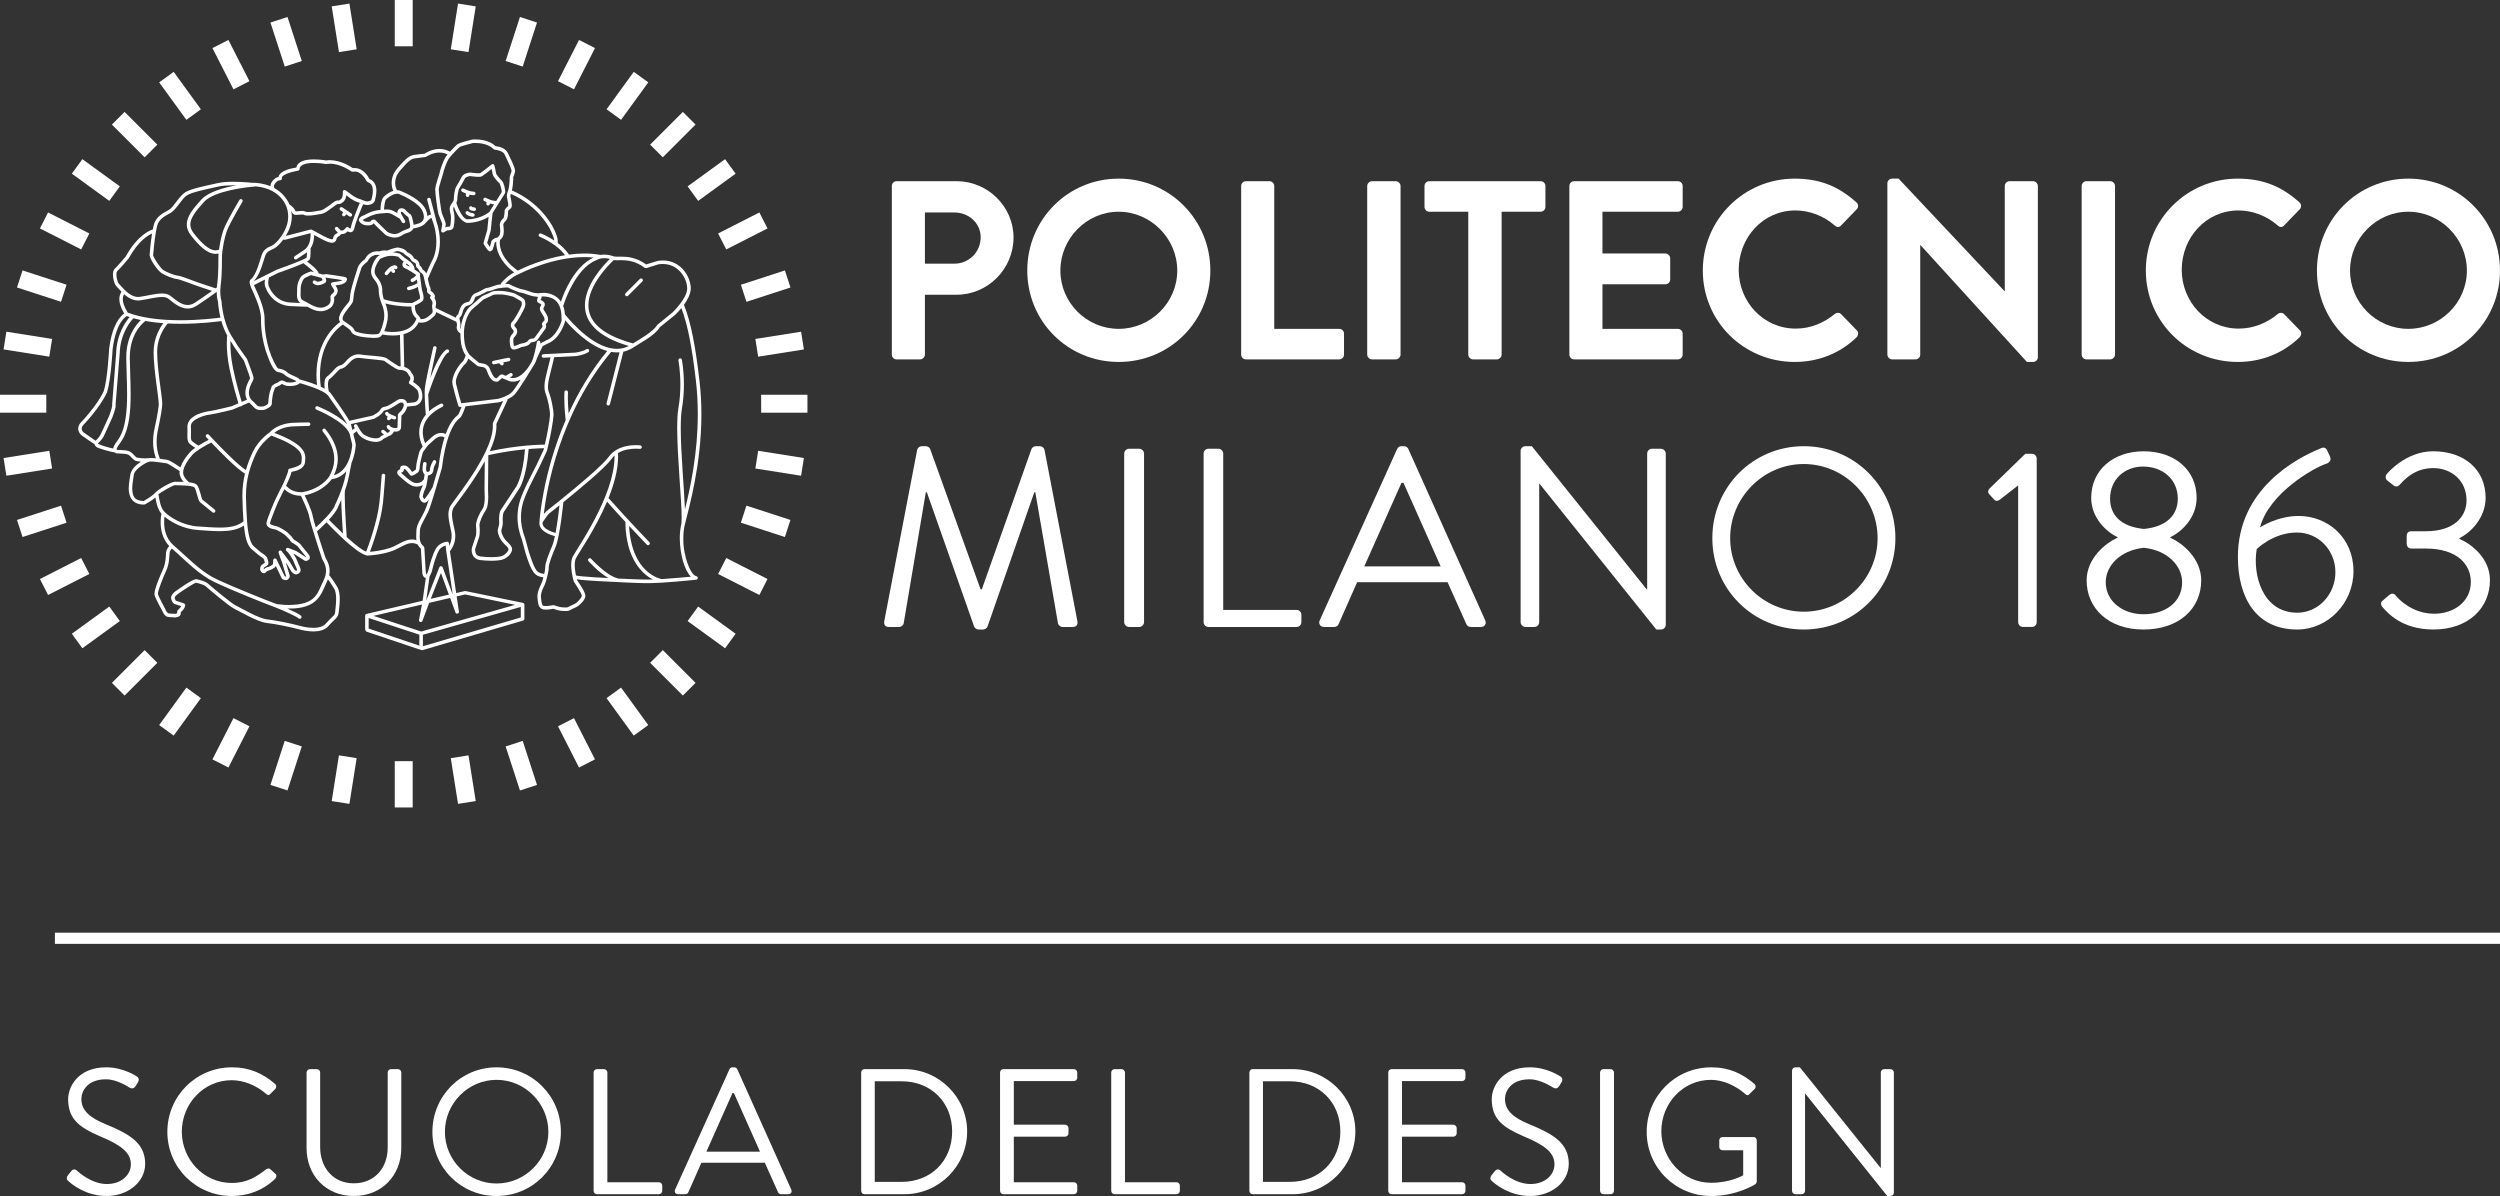<?xml version="1.0" encoding="UTF-8"?> <svg xmlns="http://www.w3.org/2000/svg" id="a" data-name="Livello 1" width="447.641" height="214.151" viewBox="0 0 447.641 214.151"><rect x="0" y="0" width="447.641" height="214.151" fill="#333333" stroke="none"/><g id="b" data-name="bandiera bianco"><g><g><g><path d="M159.688,33.305c0-.456.365-.866.864-.866h10.713c5.608,0,10.214,4.559,10.214,10.075,0,5.653-4.606,10.257-10.167,10.257h-5.698v10.715c0,.456-.412.866-.868.866h-4.194c-.499,0-.864-.41-.864-.866v-30.181ZM170.904,47.211c2.553,0,4.693-2.052,4.693-4.742,0-2.507-2.141-4.422-4.693-4.422h-5.29v9.164h5.29Z" fill="#fff"></path><path d="M200.309,31.984c9.118,0,16.411,7.34,16.411,16.458s-7.293,16.366-16.411,16.366-16.368-7.249-16.368-16.366,7.249-16.458,16.368-16.458ZM200.309,58.882c5.745,0,10.485-4.697,10.485-10.44s-4.74-10.532-10.485-10.532-10.442,4.787-10.442,10.532,4.697,10.44,10.442,10.44Z" fill="#fff"></path><path d="M222.238,33.305c0-.456.365-.866.868-.866h4.194c.456,0,.864.41.864.866v25.577h11.628c.502,0,.864.41.864.866v3.739c0,.456-.362.866-.864.866h-16.686c-.502,0-.868-.41-.868-.866v-30.181Z" fill="#fff"></path><path d="M244.806,33.305c0-.456.409-.866.864-.866h4.241c.456,0,.868.41.868.866v30.181c0,.456-.412.866-.868.866h-4.241c-.456,0-.864-.41-.864-.866v-30.181Z" fill="#fff"></path><path d="M262.903,37.91h-6.975c-.499,0-.864-.41-.864-.866v-3.739c0-.456.365-.866.864-.866h19.925c.499,0,.864.41.864.866v3.739c0,.456-.365.866-.864.866h-6.978v25.577c0,.456-.409.866-.864.866h-4.241c-.456,0-.868-.41-.868-.866v-25.577Z" fill="#fff"></path><path d="M281.006,33.305c0-.456.365-.866.864-.866h18.555c.502,0,.868.41.868.866v3.739c0,.456-.365.866-.868.866h-13.493v7.477h11.259c.459,0,.868.41.868.866v3.784c0,.502-.409.866-.868.866h-11.259v7.98h13.493c.502,0,.868.41.868.866v3.739c0,.456-.365.866-.868.866h-18.555c-.499,0-.864-.41-.864-.866v-30.181Z" fill="#fff"></path><path d="M321.355,31.984c4.603,0,7.933,1.459,11.031,4.239.412.365.412.911.047,1.276l-2.78,2.873c-.322.365-.777.365-1.142,0-1.913-1.687-4.465-2.69-7.021-2.69-5.836,0-10.164,4.877-10.164,10.623,0,5.698,4.375,10.532,10.211,10.532,2.737,0,5.062-1.05,6.975-2.6.365-.318.868-.273,1.142,0l2.824,2.918c.365.32.275.911-.044,1.231-3.102,3.008-7.021,4.422-11.078,4.422-9.118,0-16.458-7.249-16.458-16.366s7.34-16.458,16.458-16.458Z" fill="#fff"></path><path d="M337.948,32.805c0-.457.412-.821.868-.821h1.139l18.967,20.15h.044v-18.828c0-.456.365-.866.868-.866h4.194c.456,0,.864.41.864.866v30.682c0,.456-.409.821-.864.821h-1.095l-19.058-20.925h-.044v19.604c0,.456-.365.866-.868.866h-4.147c-.456,0-.868-.41-.868-.866v-30.682Z" fill="#fff"></path><path d="M372.736,33.305c0-.456.409-.866.864-.866h4.241c.456,0,.868.41.868.866v30.181c0,.456-.412.866-.868.866h-4.241c-.456,0-.864-.41-.864-.866v-30.181Z" fill="#fff"></path><path d="M400.681,31.984c4.606,0,7.933,1.459,11.035,4.239.409.365.409.911.044,1.276l-2.78,2.873c-.318.365-.774.365-1.139,0-1.916-1.687-4.469-2.69-7.021-2.69-5.836,0-10.167,4.877-10.167,10.623,0,5.698,4.378,10.532,10.214,10.532,2.734,0,5.058-1.05,6.975-2.6.365-.318.864-.273,1.139,0l2.827,2.918c.365.32.271.911-.047,1.231-3.099,3.008-7.021,4.422-11.078,4.422-9.118,0-16.458-7.249-16.458-16.366s7.34-16.458,16.458-16.458Z" fill="#fff"></path><path d="M431.226,31.984c9.118,0,16.415,7.34,16.415,16.458s-7.296,16.366-16.415,16.366-16.364-7.249-16.364-16.366,7.249-16.458,16.364-16.458ZM431.226,58.882c5.745,0,10.485-4.697,10.485-10.44s-4.74-10.532-10.485-10.532-10.438,4.787-10.438,10.532,4.697,10.44,10.438,10.44Z" fill="#fff"></path></g><g><path d="M164.227,80.533c.09-.365.456-.638.821-.638h.727c.322,0,.683.228.777.501l9.025,25.121h.228l8.891-25.121c.09-.273.456-.501.777-.501h.727c.365,0,.73.273.821.638l5.882,30.637c.137.638-.137,1.094-.821,1.094h-1.826c-.362,0-.727-.32-.817-.638l-4.06-23.48h-.181l-8.388,24.073c-.09.273-.502.501-.777.501h-.821c-.271,0-.683-.228-.774-.501l-8.479-24.073h-.184l-3.966,23.48c-.044.318-.456.638-.821.638h-1.822c-.683,0-.958-.456-.821-1.094l5.882-30.637Z" fill="#fff"></path><path d="M201.291,81.216c0-.456.412-.866.868-.866h1.822c.456,0,.868.41.868.866v30.181c0,.456-.412.866-.868.866h-1.822c-.456,0-.868-.41-.868-.866v-30.181Z" fill="#fff"></path><path d="M215.515,81.216c0-.456.365-.866.868-.866h1.779c.456,0,.864.41.864.866v27.992h13.132c.502,0,.864.41.864.868v1.322c0,.456-.362.866-.864.866h-15.775c-.502,0-.868-.41-.868-.866v-30.181Z" fill="#fff"></path><path d="M236.304,111.077l13.862-30.682c.134-.273.365-.501.774-.501h.456c.412,0,.64.228.774.501l13.768,30.682c.275.593-.09,1.186-.774,1.186h-1.822c-.412,0-.683-.273-.777-.501l-3.373-7.522h-16.183l-3.33,7.522c-.09.228-.362.501-.774.501h-1.822c-.683,0-1.049-.593-.777-1.186ZM257.962,101.413c-2.234-4.97-4.422-9.984-6.656-14.954h-.365l-6.656,14.954h13.678Z" fill="#fff"></path><path d="M272.276,80.715c0-.457.412-.821.868-.821h1.139l20.562,25.622h.09v-24.3c0-.456.365-.866.868-.866h1.595c.456,0,.868.41.868.866v30.682c0,.456-.412.821-.868.821h-.821l-20.927-26.123h-.044v24.801c0,.456-.365.866-.868.866h-1.595c-.456,0-.868-.41-.868-.866v-30.682Z" fill="#fff"></path><path d="M322.973,79.894c9.118,0,16.411,7.34,16.411,16.458s-7.293,16.366-16.411,16.366-16.368-7.249-16.368-16.366,7.249-16.458,16.368-16.458ZM322.973,109.528c7.249,0,13.222-5.928,13.222-13.175s-5.973-13.267-13.222-13.267-13.175,6.018-13.175,13.267,5.926,13.175,13.175,13.175Z" fill="#fff"></path><path d="M361.363,86.914l-3.283,2.554c-.365.273-.73.318-1.049-.047l-.868-.956c-.318-.365-.137-.776.09-1.003l6.385-6.201h1.229c.456,0,.821.41.821.866v29.27c0,.456-.365.866-.821.866h-1.641c-.502,0-.864-.41-.864-.866v-24.483Z" fill="#fff"></path><path d="M379.141,96.306v-.136c-2.05-.958-4.697-3.511-4.697-7.021,0-5.015,3.97-8.343,9.393-8.343,5.517,0,9.484,3.328,9.484,8.343,0,3.511-2.646,6.063-4.697,7.021v.136c2.144.913,5.517,3.693,5.517,7.614,0,4.97-3.876,8.799-10.351,8.799-6.291,0-10.164-3.829-10.164-8.799,0-3.921,3.373-6.702,5.514-7.614ZM383.791,109.983c3.923,0,6.931-2.142,6.931-5.743,0-2.827-2.506-5.7-6.837-6.155-4.378.456-6.841,3.328-6.841,6.155,0,3.509,3.146,5.743,6.747,5.743ZM389.948,89.286c0-3.42-2.646-5.745-6.248-5.745-3.283,0-5.879,2.325-5.879,5.745,0,2.826,1.822,5.015,6.063,5.425,4.194-.41,6.063-2.6,6.063-5.425Z" fill="#fff"></path><path d="M415.706,80.213c.456-.183.821.045,1.002.456l.502,1.095c.228.546.047,1.049-.821,1.322-2.05.683-10.12,5.197-11.715,11.351,0,0,3.008-2.05,6.928-2.05,5.152,0,9.802,3.829,9.802,9.892,0,5.745-4.603,10.44-10.073,10.44-7.387,0-10.623-5.743-10.623-12.993,0-12.127,10.391-17.689,14.998-19.513ZM418.168,102.461c0-3.966-3.055-7.112-6.884-7.112-4.241,0-7.202,2.963-7.202,2.963-.777,4.559,1.002,11.398,7.249,11.398,3.829,0,6.837-3.328,6.837-7.249Z" fill="#fff"></path><path d="M426.603,107.566l1.229-1.049c.502-.363.868-.273,1.233.229.409.501,2.871,3.146,6.794,3.146,3.464,0,6.562-2.097,6.562-5.7,0-3.1-2.415-5.971-8.067-5.971h-2.556c-.499,0-.864-.275-.864-1.003v-1.094c0-.73.228-1.003.958-1.003h2.506c4.877,0,7.249-2.507,7.249-5.517,0-3.601-2.737-5.789-5.973-5.789-3.099,0-4.968,1.822-5.973,2.963-.271.318-.727.501-1.183.09l-1.095-.866c-.365-.32-.318-.866,0-1.186,0,0,3.283-4.012,8.251-4.012,5.517,0,9.393,3.238,9.393,8.343,0,3.511-2.646,6.246-4.697,7.204v.136c2.141.913,5.47,3.465,5.47,7.387,0,4.97-3.829,8.844-10.12,8.844-5.608,0-8.16-2.918-9.165-4.057-.271-.32-.318-.821.047-1.095Z" fill="#fff"></path></g></g><g><g><path d="M124.688,103.172c-1-.143-2.385-3.55-2.334-6.775,0-.869.086-1.72.28-2.496.761-3.132,2.955-10.704,2.955-19.738,0-1.937-.103-3.944-.344-5.986-.692-5.988-1.493-10.377-2.77-13.573-.004-.008-.004-.016-.009-.024.63-.863,1.2-1.923,1.222-2.935-.004-1.977-1.647-4.99-5.001-5.01-.303,0-.615.03-.928.079l-2.067.637c-1.73-1.274-3.354-1.401-4.491-1.396-.262,0-.493.009-.693.009-.32,0-.561-.025-.669-.074-.022-.005-.719-.301-1.633-.301-.222,0-.458.017-.702.061-.013-.005-.022-.009-.04-.012-.947-.173-1.893-.247-2.829-.247-.936.001-1.865.075-2.766.198-.144-.241-.72-1.111-2-2.073-.005-.033-.005-.154-.005-.423-.026-1.069-1.054-2.766-1.059-2.801-2.62-4.344-6.631-5.977-7.147-6.178.131-.527.241-1.525.245-2.008,0-.073,0-.129-.019-.211l-.135-.011h.135c-.026-.114.231-.621.336-1.13.004-.053.008-.093.008-.143-.022-.759-.847-2.214-1.276-3.19-.525-1.044-1.796-1.2-2.2-1.239-1.153-1.096-2.824-1.214-3.657-1.219-.316,0-.516.02-.529.026-.073.03-2.159.483-2.684.858-.235.19-.796.745-1.312,1.313-.639-.36-1.286-.489-1.874-.489-1.462.009-2.571.774-2.702.86,0-.033-1.123.116-1.766.196-.796.099-1.443.463-3.082,2.411-.796.942-1.028,1.88-1.022,2.61,0,.71.208,1.224.299,1.417-.712.225-1.313.714-1.667,1.014-.579.594-.62,1.923-.628,2.409-.086.008-.172.016-.254.023-1.286.108-2.48.822-2.499.834.009.088-.91.153-1.136.897,0,.079.022.148.045.187.123.282.579.823,1.463.823h.036c.675.054.983-.167,1.073-.339.019-.018.028-.03.032-.036.294.359,2.095,2.044,2.118,2.067.069.05.738.487,1.639.493.421.005.891-.098,1.34-.398.729-.55,1.657-.395,2.005-1.214.325-.062,1.095-.228,1.557-.468.2-.099.435-.263.634-.512.009-.009.019-.017.032-.026v-.006c.032-.063.906-.971,1.05-.887v.029c.661,1.648.873,3.057.873,4.217,0,2.303-.851,3.526-.837,3.541-.108.169-.628,1.362-.968,2.152-.208-.391-.488-.603-.669-.707-.104-.382-.366-.63-.544-.763v-.026c-.054-1.11-1.217-1.194-1.013-1.253-.25-.71-1.183-1.045-1.205-1.086-.402-.676-1.534-.773-1.557-.799-.018-.005-.081-.014-.131-.014-.544.017-1.598.434-1.919.56-.095-.017-.245-.038-.43-.038-.254,0-.589.037-.946.179-.082-.013-.2-.025-.353-.025-.57-.012-1.652.215-2.245,1.456-.028-.02-.788.507-1.183,1.256-.017.054-1.213,3.559-1.389,4.867-.19,1.361-.086,1.001-.2,1.318-.058.32-1.805,1.858-1.847,3.156,0,.21.064.429.187.619-1.05.759-4.223,3.555-4.223,9.446,0,.584.032,1.194.099,1.841-1.353-.54-2.77-.928-3.127-1.022-.231-.297-.571-.392-.738-.484-.258-.094-1.344-.596-1.484-.788-.417-.437-1.168-.635-1.648-.685l.013-.011c-.339-.281-1.172-1.952-1.579-3.303-.467-1.518-.824-3.389-.824-5.326v-.257c-.009-2.175-1.417-4.872-1.828-5.849-.028-.065-.054-.126-.073-.181l1.964-.987c-.028.182-.045.393-.045.611.004.32.036.671.23.971-.026-.034,1.014,2.905,4.242,3.161.303.026,3.05.128,3.059.128.036.003.077-.003.108-.015.643.367,1.458.81,2.394.815.507,0,1.05-.144,1.579-.498.009.009.839-.434.839-1.633,0-.128-.009-.266-.032-.409.239-.179.638-.546.66-1.128,0-.183-.049-.386-.167-.577l-.231-.376,1.069-.178c.058-.069.873-.153.995-.918,0-.054-.008-.118-.032-.182l-.243-.216c-.009,0-1.409-.261-1.671-.282-.146-.005-1.747-.247-1.751-.247l-.652.071-.71-.19s0-.009-.005-.013c-.262-.79-1.656-1.792-2.099-2.118.226-.113.398-.232.524-.476.11-.42.11-1.165.114-1.549v-.192c0-.044-.009-.087-.022-.125.566-.85.652-1.837.661-2.416l1.407.765c.032.006,1.082.612,1.751.632.058,0,.09-.006.09,0,.63-.053.802-.636.775-.813,0-.02.23-.243.226-.262.28-.116.462-.333.561-.467.194-.009.538-.038.802-.189.131-.089.267-.216.376-.329.122.085.284.162.503.177.366.006.656-.335.724-.794.194-.996,1.155-3.244,1.336-3.737.099-.264.189-.413.249-.491.23.081.466.137.706.142.058,0,.131-.006.198-.016,1.037-.089,1.241-.862,1.226-1.04.009-.07.213-.755.213-1.48.014-.765-.243-1.753-1.245-2.124-.23-.455-1.067-1.93-2.656-1.964-.101,0-.204.008-.308.021-.452-.306-2.177-1.423-4.115-1.431-.239,0-.488.019-.733.059.099,0-.964-.189-2.136-.194-1.258.011-2.852.187-3.145,1.452-.719.132-2.911.465-3.209,1.703-.132.03-.286.069-.385.111-.349.214-1.001.737-1.05,1.537-1.213-.501-2.34-.598-2.902-.614h-.144c-.136,0-.209.005-.217.005.054,0-1.652-.187-3.436-.187-.946,0-1.91.054-2.67.223-2.091.474-4.731.966-5.874,1.647-1.127.729-2.139,2.731-2.913,3.15-.862.509-2.324,1.071-2.75,2.782-.054.22-.108.47-.156.74-.356.095-2.664.888-4.85,4.848.032-.044-1.452,1.725-1.927,2.145-.308.282-.346.68-.358,1.09.021.804.242,1.706.68,2.145.126.11.44.5.861.928-.183.253-.395.685-.395,1.316,0,.648.22,1.492.876,2.571-.681.471-2.18,1.997-2.704,6.365,0,.029-.286,5.465-.964,7.541-1.276,2.738-4.173,5.684-4.173,5.693-.024.034-.39.411-.399,1.025,0,.369.164.806.585,1.183l2.14,1.48c.062.043.127.059.196.059.013.132.054.215.058.231.29.534.992.584,1.82.888.746.21,1.426.376,1.723.412.143.115.321.185.525.185,1.272.068,1.849,0,2.313.543.263.297.561.595.913.779.065.022.431.106.971.153-.874.541-1.762,1.374-1.919,2.372-.057.523-.276,1.485-.279,2.44.003,1.349.573,2.861,2.686,2.865h.054l.185-.038c.012-.002,1.174-.645,1.861-1.226.081.568.321,1.969.973,2.786.032.038.064.077.097.113-.033.176-.143.751-.143,1.514,0,1.211.26,2.936,1.54,4.28-.185.208-.525.638-.575,1.233-.036.667-.049,1.848-.538,2.921-.516,1.127-1.512,3.49-1.538,4.389,0,.029-.005.095.017.176.069.384.446,1.098.815,1.817.187.349.372.69.503.941.07.128.124.237.163.31.021.038.034.069.041.085l.009-.005c.167.415.38.578.679.774.168.048.585.101.85.111h.053l.034-.151.008.146c.069-.005.328.029.53.036.065,0,.122-.007.176-.018.177-.091.672-.022.837-.628.003-.124,0-.23.009-.294h0l-.013-.004c.323-.25.714-.674.809-1.203.016-.12-.087-.344-.284-.394-.249-.079-.706-.237-.939-.316-.356-.107-.483-.116-.496-.206-.12-.254-.176-.381-.175-.443,0-.037.007-.064.022-.1.062-.204.382-.487.595-.624.156-.149,2.794-1.906,3.176-1.977.025.001.033,0,.033,0v-.009c.541.118,1.472.366,1.753.659.488.455,4.173,3.563,5.106,4.005.783.345,4.041,2.352,5.825,2.541,1.589.173,4.463.784,5.666,1.118.643.176,1.639.395,2.657.4.991-.004,2.032-.214,2.71-.979,1.091-1.272,1.706-1.384,1.824-2.423.041-.444.194-1.421.194-2.404-.004-.768-.09-1.547-.438-2.155-.702-1.182-1.368-2.012-1.372-2.022-.022-.032-.054-.054-.086-.075,0-.016.004-.026.009-.042.049-.271.071-.522.071-.758.005-1.292-.697-2.18-.755-2.387-.059-.168-.407-1.22-.811-2.471-.226-.702-.471-1.478-.697-2.209.231-.208.947-.837,1.706-1.612.458.45,5.12,5.454,7.148,5.911.049.03.103.043.167.043.014-.004,2.182-.072,4.233-.749,1.575-.546,2.671-1.514,3.752-1.489.325,0,.66.07,1.045.278.018.043.041.081.063.122.118.212.281.416.488.597l.245,4.046c0,.016-.004.041-.004.07,0,.181.013.942.638,1.164l-.57,4.049-9.989,2.342c-.067.003-.136.029-.19.082-.067.057-.108.143-.108.238v2.551l.213.305,9.853,3.32.196.004,18.023-5.297c.135-.042.23-.167.23-.303v-2.548h0v-.013c-.009-.148-.108-.27-.253-.302l-10.351-2.13-1.612.369-1.122-7.468c.013-.016.026-.03.041-.048.439-.591.923-1.507.923-2.702,0-.339-.041-.695-.127-1.061-.344-1.458-.467-2.272-.462-2.811,0-.432.067-.683.181-1.014.049-.292,3.426-4.374,5.68-8.484,0-.002,0-.007.005-.009-.019,1.437-.046,3.754-.046,4.827,0,.287,0,.47.009.577.014.167.032.534.032.973.009.758-.095,1.745-.385,2.12-.574.837-1.172,2.134-1.185,2.929,0,.036-.005.088.013.167.022.213.041.557.041.878,0,.389-.036.794-.067.869-.123.314-.721,2.184-.721,2.188-.013.059-.036.179-.036.355-.027.484.194,1.643,1.489,1.805.638.078,1.362.13,2.054.13.933-.007,1.775-.079,2.323-.341.729-.39,1.34-1.012,1.372-1.727,0-.118-.022-.237-.069-.339-.294-.649-.886-.98-1.198-1.415-.299-.376-.671-1.118-.652-1.548,0-.073.004-.125.009-.161.004-.019.226-.704.243-1.161.005-.018.005-.027,0-.034v-.011h-.008l.008-.036c-.004-.113-.017-.339-.017-.604-.009-.518.073-1.224.213-1.374.348-.493,2.796-4.234,2.796-4.24.032-.05,1.237-1.865,1.639-6.988v-.032c1.327-.108,2.282-.136,2.752-.145l-.073.296-1.204,2.573s-2.028,3.917-2.395,4.872c-.221.577-1.086,2.245-1.081,4.612,0,1.161.204,2.492.778,3.963l.661,2.448c1.099,3.567,1.697,4.146,3.118,4.356.032.003.059.003.086,0-.126.492-.266.93-.352,1.098-.136.296-.43.84-.598,1.46-.073.265-.127.563-.127.857,0,.075.004.169.019.267.095.862.09,1.89,1.095,2.082.127.013.267.019.402.019.548,0,1.123-.108,1.34-.15.249.09.964.334,1.444.366.226.017.488.045.755.045.286-.004.579-.028.856-.192.308-.203,1-.441,1.385-.724.312-.269,1.196-.925,1.295-1.755.009-.034.009-.053.004-.066v-.012h-.004l.004-.016c-.067-.864-1.512-2.758-1.512-2.808.028.054.009-.003-.017-.127,1.321.266,5.255.401,9.328.607,1.321.064,1.463.048,2.644.089.194.004.421.008.656.008,3.078,0,8.731-.619,8.74-.619.153-.019.271-.139.284-.292.009-.159-.086-.296-.245-.331ZM109.851,46.625c.019-.019.037-.038.05-.06.185.032.389.032.606.036.218,0,.444-.011.693-.011,1.123.006,2.594.114,4.241,1.367l.286.053,2.172-.681c.245-.034.525-.059.788-.059,2.906.005,4.358,2.687,4.358,4.374.045,1.731-2.611,4.276-2.611,4.286l-2.757,2.248c-.693,1.224-3.268,2.648-4.328,3.314-6.24-1.706-7.978-4.307-7.988-6.826-.023-3.535,3.598-7.234,4.489-8.043ZM108.205,46.226c.398,0,.755.07,1.004.134-1.167,1.139-4.457,4.61-4.48,8.308-.005,2.797,1.977,5.568,7.875,7.283-.697.356-1.413.507-2.132.511-.385,0-.774-.05-1.168-.124-4.119-.834-8.092-5.996-8.152-6.05-.036-.607-.158-1.11-.329-1.545.067-.056.112-.132.118-.227-.019-.064,2.063-6.444,5.779-7.905.512-.295,1.019-.384,1.485-.384ZM100.555,57.18c0,.188-.005.295-.005.299-.013.021-.828,2.792-2.747,3.463-.271.103-.892.497-1.028.556-.022.038-.04.075-.064.112.028-.151.046-.256.046-.258.032-.172-.086-.335-.263-.366-.172-.028-.339.089-.366.268v-.005s-.281,1.7-.688,2.962c-.153.362-.245.594-.245.597-.185.33-.389.651-.583.937-1.181,1.671-2.164,1.947-2.747,1.952-.276,0-.471-.06-.575-.104l.362-.221c.149-.094.194-.286.108-.439-.095-.147-.29-.197-.439-.108l-.643.39c-.036.022-.063.05-.09.084-.327-.134-.652-.262-.657-.262l-.335.065-.679.636c.009-.017.004-.021-.018-.021h-.027c-.462.103-1.024-1.287-1.2-1.786-.299-.582-.796-.789-1.104-.824-.095-.005-.706-.118-.779-.13-.004-.04-1.57-1.268-1.706-1.448-.72-.863-.873-2.071-.886-2.071-.091-.587-.127-1.125-.127-1.614,0-.153.004-.301.009-.448.131-2.753,1.417-3.921,1.398-3.947l1.118-.956c.009-.009.828-.764.987-.878.108-.088,1.164-.493,1.616-.759.112-.088.561-.148.959-.137.218,0,.417.01.579.01h.095l.028-.009v.005c.303-.016,1.946.34,1.996.385.135.049,1.484.839,1.48.853.004-.01.108.212.095.454,0,.124-.019.256-.073.379-.149.439-1.172,2.338-1.616,2.777-.19.188-.29.433-.29.656.019.547.462.873.493.937.005,0,.028.059.018.162.004.083-.018.179-.037.227,0,.093-.402.37-.57.818-.067.198-.086.434-.086.716,0,.374.041.797.194,1.147.104.263.385.36.585.352.516-.019,1.217-.41,1.357-.458.05.007.095,0,.145-.014.43-.067,1.181-.199,1.507-.796l.005.014c.144-.089.574-.038.942-.28.361-.276.815-1.08.95-1.209.209-.247.458-.68.538-.744.196-.202.29-.445.299-.72,0-.102-.013-.221-.077-.338.041-.041.105-.097.172-.155.204-.202.249-.443.249-.662,0-.212-.045-.419-.103-.591-.145-.365-.738-1.223-.743-1.337-.017-.073.19-.42.282-.695l-.095-.103h.108v-.015h0c-.127-.511-.525-.645-.779-.774.037-.095.105-.26.168-.44.013-.065.018-.084.022-.149-.004-.013-.009-.021-.013-.035.081-.004.167-.007.262-.007,1.164.038,3.132.325,3.291,3.416v.005c.013.269.018.504.018.676ZM93.254,67.946c-.593.92-1.222,1.863-1.548,2.228-.335.384-1.041.735-1.616.952-.503.192-.914.286-.914.291l-6.182.739-.403.048c-.191-.654-.692-2.405-.937-3.498-.018-.098-.028-.192-.028-.305-.049-1.153,1.368-3.019,1.562-3.113.339-.269.557-.776.675-1.091.557.494,1.652,1.331,1.665,1.347.149.059.787.188,1,.203.018-.009.444.148.57.464.209.325.516,2.042,1.775,2.145.103,0,.208-.02.303-.04l.701-.614c.312.124.923.369,1.05.427.073.04.426.212.938.212.384.003.86-.097,1.389-.393ZM82.329,57.369c0-.01,0-.021-.005-.032-.026-.138-.049-.259-.045-.349.009-.1.009-.094,0-.1.583-.429.48-1.179.828-1.686.145-.242.321-.405.62-.468,1.476-.399,1.073-1.677,1.639-1.658.847-.267,1.697-.855,1.865-.903.013,0,.017,0,.027,0,.032.005.041.005.041.005.493-.021,1.566-.498,1.828-.538.136-.024.516-.089.91-.128.245-.024.493-.044.684-.044.073-.005.127,0,.167.004.046.007.069.016.082.007.213.137.779.398,1.353.62.426.164.779.301,1.05.321.286.004,1.775.612,2.19.65.127.011.39.025.594.07.071.017.14.036.185.054-.06.148-.172.322-.19.602-.022.124.095.361.258.42.082.035.254.123.389.216.069.051.127.098.15.128v.002h0c-.013.001-.275.346-.298.744,0,.034,0,.104.036.188.104.351.684,1.148.747,1.355.04.109.071.261.071.379,0,.126-.036.194-.04.194-.132.148-.372.212-.426.616-.005.114.058.257.135.33-.008-.009-.013.016-.013.016.005.073-.067.241-.099.257-.235.22-.443.635-.575.784-.204.232-.714,1.039-.86,1.124-.009.138-.806-.098-1.177.577q.009.005-.071.054c-.226.163-.828.331-.91.315h-.004s-.005.001-.009,0h0c-.015-.005-.046-.01-.095.012-.421.087-1.014.46-1.308.441v.034c-.095-.218-.145-.581-.14-.89-.009-.237.022-.455.045-.509.036-.173.38-.405.566-.794.058-.148.086-.305.086-.459-.013-.207-.028-.39-.181-.582-.118-.118-.344-.37-.331-.517,0-.06.009-.108.099-.207.594-.631,1.544-2.427,1.77-3.004.078-.212.105-.415.105-.601-.013-.395-.099-.677-.254-.872-.262-.258-1.421-.879-1.684-1.012-.32-.133-1.738-.43-2.271-.443h-.009s-.009-.003-.019-.003c-.004,0-.013,0-.022.003h-.073c-.131,0-.344-.011-.579-.011-.43.011-.914.004-1.299.243-.357.221-1.344.571-1.647.779-.254.187-1.028.912-1.037.922l-1.127.957c-.05.046-1.312,1.284-1.566,3.905-.05-.078-.086-.167-.077-.257,0-.039,0-.068.009-.099.036-.122.04-.222.04-.32-.004-.291-.072-.592-.126-.841ZM104.633,46.035c.548,0,1.09.024,1.639.08-3.446,1.607-5.332,6.344-5.83,7.889-.873-1.29-2.321-1.588-3.196-1.563-.479,0-.8.069-.819.073-.013.003-.013.014-.028.017-.316-.087-.656-.036-.806-.096-.131.009-1.669-.607-2.181-.652-.064.005-.475-.123-.86-.276-.53-.202-1.142-.493-1.241-.563-.208-.123-.376-.107-.593-.114-.086,0-.177.004-.271.009.376-.407,1.198-1.21,2.29-1.689.344-.159,6.016-3.116,11.895-3.116ZM98.255,40.618c.009-.005.955,1.719.973,2.449-.693-.458-1.48-.901-2.34-1.249-.168-.065-.349.014-.417.178-.067.161.013.349.177.414.987.399,1.882.936,2.643,1.474,1.059.757,1.616,1.452,1.874,1.811-4.102.682-7.541,2.317-8.46,2.76-2.883-2.068-3.209-4.087-3.222-4.995,0-.247.032-.398.04-.455.123-.114.25-.251.372-.413.267-.37.312-.823.317-1.243,0-.522-.095-1.059-.095-1.114.045-.186.172-.475.398-.641.544-.527.426-1.579.471-1.805-.037-.029.249-.257.52-.527.132-.187.132-.341.14-.504,0-.527-.226-1.317-.249-1.549-.009-.04-.009-.069-.009-.113,0-.112.022-.234.06-.374.552.21,4.34,1.794,6.807,5.897ZM80.802,27.86c.054-.029.095-.073.123-.128.013-.011.018-.025.022-.036.516-.579,1.149-1.213,1.327-1.35.148-.159,2.276-.694,2.394-.732.004.005.163-.013.425-.013.788-.005,2.372.154,3.287,1.109l.221.095c.005,0,1.472.123,1.77.882.439.946,1.25,2.564,1.222,2.924v.04c-.063.38-.331.794-.348,1.233.004.017,0,.079.017.153-.004-.01-.004.022-.004.069.004.419-.14,1.672-.249,1.944-.013.043-.041.097-.06.153-.103.291-.194.573-.194.891,0,.053,0,.124.013.202.041.317.245,1.081.241,1.46.004.103-.013.09,0,.103-.131.214-.561.366-.656.888.022.222-.105,1.332-.241,1.346-.421.354-.602.798-.628,1.115v.024c.009.212.09.637.09,1.114,0,.361-.067.71-.185.858-.108.144-.213.259-.308.341-.127,0-.394.007-.62.196l-.339.248-.132.192s-.077.351-.18.7c-.032.114-.069.231-.11.328-.157-.215-.361-.536-.47-.704l.638-2.219.312-2.969.009-.142,2.235-3.575c.046-.169.046-.202.046-.243-.032-.498-.19-1.557-.62-2.016-.231-.163-1.054-1.194-1.009-1.267-.05-.375-.308-1.445-.317-1.456-.022-.103-.099-.192-.208-.226-.105-.035-.217-.014-.299.054,0,.006-1.706,1.376-2.009,1.543,0,.011-.164.044-.353.04-.471,0-1.119-.119-1.394-.129.013,0-.005-.005-.054-.005-.448.03-1.186.172-1.521.759-.168.345-.847,1.544-.991,1.752-.276.443-.422,1.574-.444,2.248,0,.198-.095.385-.239.608-.136.196-.308.404-.413.679-.054.139-.077.291-.077.434.005.4.136.734.2,1.189.018.138.026.304.026.487,0,.571-.09,1.272-.15,1.475.005,0,.005.005-.086.035-.09.029-.221.038-.298.038-.014,0-.018-.005-.059-.001-.004,0-.009-.003-.013-.003-.131.018-.276.07-.417.135.036-.202.073-.392.09-.47.009-.069.009-.089.009-.098-.027-.493-.602-1.633-.714-2.028-.114-.328-.54-3.428-.548-4.158.004-.013,0-.024,0-.029v-.014h-.005l.005-.01c0-.558.724-2.535.805-2.969.027-.266.561-1.824.886-2.376.095-.163.299-.438.548-.721ZM86.696,35.992v-.005c.009.005.172.103.434.222l-.045.198c-.041.172.067.344.239.38.172.038.344-.066.381-.237l.026-.113c.222.069.471.128.738.159l-.864,1.389h-.005c-.019.01-.032.02-.054.032-1.57,1.195-3.521,1.259-3.842,1.254-.041,0-.067.005-.077.005-1.05-.216-1.897-2.899-1.901-2.899-.005-.018-.009-.034-.019-.048.099-.191.176-.411.176-.668-.017-.507.245-1.829.327-1.884.208-.296.85-1.44,1.054-1.844.009-.147.706-.429.942-.399l.013.005c.185,0,.887.128,1.435.128.236-.005.452-.011.665-.118.307-.178,1.185-.873,1.701-1.289.078.334.168.741.187.898.127.582.901,1.341,1.222,1.668.086,0,.447,1.276.407,1.532v.041l-.987,1.587c-.019-.002-.037-.005-.054-.005-.865-.01-1.766-.549-1.77-.543-.149-.089-.349-.038-.439.113-.095.154-.041.346.108.439ZM73.43,40.624c.045.365-.692.314-1.802.985-.335.218-.665.291-.987.291-.339,0-.652-.089-.878-.181-.217-.092-.361-.179-.376-.179.041.04-1.955-1.868-1.996-1.952-.108-.157-.29-.271-.488-.267-.218,0-.398.114-.534.276-.045.05-.082.1-.086.104v-.009c-.064.009-.226.019-.512.024.009,0-.026-.005-.026-.005-.445,0-.684-.188-.806-.339.221-.138.714-.359.714-.362.037-.025,1.181-.68,2.268-.765.198-.015.385-.038.542-.048.304-.036.557-.06.774-.06.417.005.738.07,1.222.361l1.104.655c.009.008.022.014.032.019.19.321.381.638.381.638.09.153.284.202.434.113.155-.094.204-.285.114-.439-.005,0-.263-.444-.476-.808-.118-.208-.23-.415-.23-.415-.036-.083-.05-.132-.05-.173.005-.043.005-.074.06-.149.004-.009.045-.013.045-.013.041-.01.086.009.127.025.049.019.086.039.103.025.009-.005.317.39.729.705.439.399.132-.248.544,1.286.045.194.064.356.064.489,0,.039-.004.094-.009.167ZM75.711,39.509c-.127.177-.304.301-.458.384-.271.145-.828.282-1.185.364-.015-.136-.037-.279-.073-.432-.249-1.357-.443-1.42-.764-1.642-.381-.296-.594-.577-.725-.7-.149-.104-.331-.179-.633-.192h-.013c-.177,0-.403.071-.544.275-.131.163-.185.361-.185.523,0,.026,0,.051.004.074l-.348-.207c-.553-.345-1.056-.458-1.549-.454-.158,0-.316.011-.479.025.032-.524.157-1.716.411-1.87.357-.315,1.05-.834,1.665-.942.095-.013.177-.024.254-.024.136,0,.258.019.38.069.938.365,3.608,1.652,4.178,3.032.19.429.254.77.254,1.036,0,.3-.082.507-.191.681ZM77.825,47.167c.022-.034.946-1.43.946-3.895,0-1.094-.181-2.389-.693-3.861,0-.028-.008-.056-.008-.085l-.955-3.674c-.046-.168-.218-.272-.39-.228-.167.044-.271.216-.23.389l.675,2.585c-.231.043-.444.154-.634.291-.024-.342-.118-.721-.304-1.154-.809-1.76-3.539-2.944-4.517-3.363-.204-.089-.421-.122-.624-.122h-.036c-.005-.04-.019-.078-.037-.114v-.005s-.262-.458-.262-1.183c0-.603.176-1.367.873-2.196,1.665-1.952,2.091-2.11,2.676-2.193.688-.085,1.91-.247,1.91-.247.144-.06,1.19-.809,2.48-.799.462,0,.955.087,1.452.341-.189.223-.339.431-.443.611-.394.7-.888,2.145-.968,2.593-.032.282-.788,2.26-.811,3.057h.009c0,.015.004.02-.009.02.004.804.421,3.856.579,4.389.136.409.665,1.63.688,1.819h-.004c-.045.228-.194,1.125-.194,1.13-.028.123.032.242.135.315.095.069.231.073.336.01,0,0,.167-.098.357-.198.09-.048.185-.098.258-.128.063-.034.063-.015.063-.039v-.02l.064.02.009.005c.208-.025.774.04,1.004-.552.073-.302.163-.991.163-1.633,0-.201-.008-.395-.032-.571-.077-.524-.198-.884-.189-1.105,0-.079.009-.143.036-.212.018-.044.041-.097.077-.155.286.824.992,2.494,2.295,2.893.1.009.136.009.136.009.353-.005,2.123-.051,3.784-1.084l-.241,2.337-.665,2.303.032.253c.063.034.516,1.011,1.024,1.277.062.021.081.021.122.021.615-.212.466-.573.665-.952.073-.248.131-.491.163-.63l.254-.184c.009-.003.013-.005.017-.008-.004.065-.008.137-.008.216-.005,1.042.421,3.207,3.204,5.313-1.43.768-2.308,1.913-2.327,1.93-.049.064-.067.138-.062.212-.295.036-.544.077-.657.095-.385.089-1.529.546-1.71.528h-.009s.004-.006-.013,0c-.005,0-.009.008-.009,0-.607.064-1.241.694-2.082.927-1.213.552-.648,1.563-1.585,1.642-.503.104-.847.424-1.045.774-.353.677-.499,1.485-.57,1.445-.231.118-.321.36-.34.561l-3.616-1.733c-.019-.107-.032-.204-.032-.287,0-.074.004-.132.027-.183.046-.148.064-.276.064-.395-.009-.392-.163-.71-.303-.927.05-.071.09-.165.105-.286v-.028c-.1-.519-.53-.815-.788-.998.005-.045.009-.105.009-.172,0-.143-.022-.331-.122-.517-.131-.228-.312-1.111-.312-1.111-.005-.06-.037-.194-.069-.341.091-.218,1.173-2.685,1.218-2.742ZM71.208,44.959v-.007c.05.007,1.059.207,1.28.632.149.113,1.009.62.992.799.425.794,1.063.528,1,1.085,0,.05-.004.093-.009.138l.146.31c.008,0,.471.354.443.571l.222.292s.421.113.589.784c.022.067.176.745.172.772.017.056.167.899.389,1.319.026.064.041.137.041.222,0,.079-.015.147-.015.256.005.064,0,.242.196.365.013.005.198.144.352.291.069.065.142.139.187.197-.009.003-.014.008-.022.01-.091.044-.155.128-.168.232-.019.098.013.202.082.276.008,0,.38.41.357.784,0,.07-.004.134-.022.194-.041.122-.054.26-.054.384.004.37.112.661.108.868-.013.188-.036.311-.322.543-.036.034-.579.563-1.032.739-.267.104-.544.128-.719.128-.022,0-.041,0-.054-.001-.041-.072-.095-.166-.145-.256v-.009c-.032-.052-.058-.101-.086-.148-.267-.415-.774-.488-.824-1.884,0-.041.005-.089.005-.142.462-.21.932-.45,1.299-.755.226-.208.245-.449.249-.667-.004-.552-.286-1.327-.317-1.477,0,.022-.004.046-.017.072.009-.026.017-.054.017-.083v-.025c-.004-.277-.316-2.146-.32-2.318,0-.03-.028-.048-.037-.073.05-.098.067-.168.067-.184l-.122-.337s-.407-.29-.914-.614c.013-.04.041-.075.036-.118-.036-.226-.194-.711-.665-1.139-.421-.36-1.013-.739-1.136-.827-.103-.089-.854-.745-.854-.745-.521-.157-.915-.219-1.25-.236.362-.121.729-.227.878-.218ZM73.375,68.778c.019-.005,1.366.847,1.462,1.292.078.222.15.543.15.844-.017.512-.15.911-.738,1.115-.013-.001-.329.031-.679.067-.239.024-.493.049-.679.064-.064-.22-.209-.509-.579-.66-.145-.034-.303-.063-.471-.063-.245-.006-.529.063-.787.255-.299.218-1.503.947-1.738,1.022-.304.147-.865.059-1.196.587-.045.108-.198.478-1.366,1.105l-4.201.942c-.86-1.51-3.282-4.865-3.295-4.902-.009-.016-.022-.028-.032-.041-.105-.121-.222-.235-.362-.343v-.041s-.14-.587-.14-1.169c-.009-.527.132-.948.321-1.003.082-.048.132-.093.209-.167.163-.142.456-.415.66-.647.254-.315.987-1.04,1.1-.991.561-.084.987-.493,1.293-.818.273-.316.947-1.159,1.861-1.149.09,0,.176.005.262.019,1.291.188,4.305.385,4.395.538.452.312,2.009,1.48,2.566,1.579.127.009.335.005.602.05.458.089.947.28,1.132.833l.108.154s.254.191.239.507c0,.138-.04.32-.204.568-.049.073-.067.161-.045.25.019.085.077.158.149.202ZM69.686,76.122c-.026-.02-.213-.088-.37.059-.114.159-.1.213-.091.235v.016h.005c.112.398.398.57.638.659-.112.163-.239.328-.254.323-.103.021-.212.054-.303.097-.022-.054-.054-.099-.105-.136l-.43-.351c-.135-.113-.339-.088-.447.05-.114.134-.091.335.045.443l.389.315c-.049.032-.09.05-.108.045-.516.168-.544.466-.873.544-.146.043-.327.063-.512.063-.901.02-2.11-.561-2.403-.926-.448-.525-.888-1.431-.888-1.431-.077-.161-.262-.223-.421-.15-.159.079-.231.267-.15.431v-.007c0,.007.054.12.14.286-.041.011-.09.009-.127.04l-.321.272c-.077-.34-.167-.706-.262-1.06l4.136-.944c1.272-.662,1.612-1.168,1.73-1.442l.004.009c.136-.075.529-.159.802-.243.434-.158,1.544-.848,1.919-1.11.144-.107.262-.137.411-.137.095,0,.191.015.312.045.019-.005.131.309.168.399-.204,1.031-.933,1.446-.923,1.465l-.155.266s-.032,1.622-.071,2.254c0,.093-.069.131-.359.149-.198,0-.385-.046-.385-.041,0,0-.004-.002-.008-.002-.05-.019-.2-.068-.34-.136-.091-.04-.172-.083-.217-.118l-.009-.011c-.018-.093-.082-.177-.168-.222ZM69.763,76.633c-.058.059-.122.082-.181.089.069-.007.132-.038.181-.089h0ZM70.361,59.441c-.701,0-1.271-.085-1.553-.135.417-.931.557-2.074.594-2.097.022-.268.045-.503.045-.755,0-.38-.05-.796-.177-1.288-.067-.291-.157-.574-.262-.829.774.213,2.358.549,4.648.563-.022,1.518.928,2.114.906,2.145.004,0,.004,0,.004.003-.678,1.973-2.643,2.381-4.205,2.391ZM72.809,47.195c.123.089.245.181.349.269.103.089.181.198.249.306-.194-.106-.385-.204-.557-.277-.172-.085-.153-.11-.163-.11-.018-.022.054-.11.122-.188ZM70.099,45.807c.344,0,.729.038,1.176.149-.009.028.63.589.774.708.05.035.132.091.228.157-.104.134-.209.313-.228.562-.008.296.228.577.557.7.571.236,1.508.862,1.925,1.149-.105.167-.331.423-.837.68-.159.079-.222.272-.145.43.059.111.172.175.29.175.045,0,.095-.01.14-.034.276-.137.493-.287.665-.436.028.206.064.439.099.671-.049.007-.094.025-.14.054-.475.337-1.48.56-1.48.563-.172.039-.28.208-.243.38.04.172.208.278.38.245.028-.011.923-.197,1.579-.585.022.18.041.317.046.372v.033c.032.3.321,1.015.321,1.504,0,.153-.032.173-.024.183-.357.3-.946.573-1.402.797-3.074,0-4.816-.602-5.061-.685-.191-.604-.276-1.187-.276-1.538,0-.045.005-.079.005-.083.004-.059.004-.089.004-.114-.013-.632-.335-1.385-.693-1.873-.335-.425-.683-.775-.683-1.358,0-.078.004-.151.017-.216.063-.788.919-2.106,1.065-2.086.366-.138.891-.493,1.942-.502ZM63.147,54.102c.135-.38.054-.173.221-1.446.155-1.154,1.353-4.698,1.353-4.705.276-.552,1.056-1.079,1.05-1.09.589-1.108,1.336-1.222,1.788-1.232.204,0,.312.03.312.03l.204-.02c.054-.026.114-.046.168-.064-.14.064-.245.116-.308.138-.661.321-1.276,1.554-1.471,2.579-.019.104-.022.218-.022.32,0,.869.533,1.386.81,1.746.272.345.57,1.091.562,1.485v.06c-.005.04-.005.093-.005.137.005.595.172,1.548.57,2.451.104.243.2.533.276.829.118.449.149.799.149,1.135,0,.221-.013.439-.032.675.019,0-.557,2.554-1.032,2.648-.105.044-.448.099-.86.094-.652,0-1.503-.088-2.205-.232-.344-.073-.656-.157-.873-.247-.204-.069-.245-.139-.267-.139h-.005c-.294-.721-.733-.904-1.936-1.764-.019-.016-.037-.029-.054-.04-.163-.13-.194-.234-.2-.403-.036-.81,1.521-2.304,1.807-2.944ZM61.377,58.11c1.14.811,1.393.931,1.557,1.377.51.823,2.493.942,3.947,1.021.456-.005.828-.03,1.112-.147.187-.104.34-.276.485-.47,0,0,0,.002.004.003.013.005.811.182,1.878.182h.05c.37,0,.783-.03,1.204-.097l.127,5.614c-.159-.011-.273-.009-.304-.015-.013.015-.118-.044-.298-.158-.598-.35-1.666-1.091-1.924-1.287-.665-.415-3.372-.429-4.676-.661-.126-.025-.253-.034-.37-.034-1.304.013-2.095,1.098-2.336,1.36-.245.286-.647.596-.882.611-.671.12-1.2.903-1.508,1.204-.176.192-.456.46-.615.602-.077.064-.114.099-.114.099-.552.27-.619.966-.628,1.539,0,.265.022.523.049.739-.212-.121-.452-.237-.696-.348-.1-.756-.142-1.463-.142-2.131,0-5.926,3.304-8.462,4.079-9.001ZM53.678,68.597c.86.24,3.454,1.015,4.629,1.843l.064.044c.155.116.276.226.359.323.004.005.004.008.009.013.013-.005,3.104,4.391,3.452,5.183-1.882-1.942-5.291-3.218-5.308-3.25-.164-.067-.349.016-.413.178-.064.163.019.351.181.415.022,0,5.201,2.118,5.965,4.377.095.419.159.708.159.71.009.021.308,1.134.294,1.211v.011c-.067,1.19-.675,4.759-3.286,5.434.394-.839.701-1.803.701-2.913.005-1.514-.57-3.277-2.194-5.316-.108-.138-.312-.156-.444-.05-.135.108-.163.31-.049.45,1.553,1.96,2.05,3.571,2.05,4.915,0,1.2-.394,2.214-.865,3.103-.675,1.075-2.458,2.485-4.856,2.851-.082.003-.155.005-.222.005-.873,0-1.499-.256-1.91-.514-.407-.253-.607-.507-.624-.507h0c-.041-.054-.095-.091-.159-.109.385-.81.85-1.83.991-2.516.616-.108,2.214-.425,2.403-1.665.015-.218.064-.498.064-.829,0-1.221-.796-2.693-5.545-4.485.53-.437,1.716-1.177,3.789-1.177.013,0,1.307-.059,2.344-.059.177,0,.317-.145.317-.321s-.14-.317-.317-.317c-1.054-.005-2.362.059-2.362.059-3.001-.003-4.412,1.509-4.577,1.692-.189.138-2.032,1.428-3.009,3.449-.452.951-.919,2.064-1.282,3.336-1.471-.952-4.54-4.105-5.915-5.562-.435-.466-.716-.769-.716-.769-.122-.127-.321-.136-.452-.018-.131.122-.14.321-.019.453v-.003s.168.179.448.482c-.402.204-1.127.586-1.828,1.032-.172-.095-.601-.344-1.063-.716-.257-.22-.286-.355-.295-.901,0-.255.013-.581.013-.995,0-.227,0-.477-.013-.758-.004-.04-.004-.064-.004-.064-.118-1.302,2.706-2.086,3.448-2.122.856-.099,4.001-.884,4.02-.884l1.385-.593c.022.004.041.019.058.019.032,0,.069-.006.095-.016.082-.024.136-.079.172-.143l1.241-.53c.032.028.058.056.09.08.29.226.657.689,1.018.991.312.241.671.266.983.27.198,0,.376-.014.503-.024.533-.073,1.095-.538,1.122-.543.48-.315.336-.853.385-1.159.013-.286.168-1.139.217-1.337.046-.162.254-.729.321-.907.149-.147.607-.306.829-.42.18-.12.376-.268.407-.284.004,0,.008,0,.013-.001.045.014.153.068.258.118.127.064.245.128.249.128.091.035.426.132.932.132.34,0,.751-.043,1.186-.185.235-.086.443-.185.561-.35ZM49.365,94.832c.258.034,1.57.849,1.602.908.123.088.891.874.888.882.149.344.452.534.466.564.308.134.897.577.929.593-.005.009,1.325,1.657,1.484,1.833.041.041.082.119.099.165-.013.004-.026.007-.04.009l-1.753-1.123-1.421-.552c-.15-.054-.312.005-.394.142-.077.141-.041.313.082.41.507.38,1.168,1.652,1.176,1.659,0,.004.444,1.037.657,1.553.036.087.045.157.04.188,0,.061,0,.064-.194.151-.058-.029-.284-.246-.294-.246l-.742-1.26-1.48-1.976c-.014-.025-.032-.047-.054-.067v-.005c-.127-.124-.331-.124-.454.005v.005l-.004.002v.002c-.099.098-.112.245-.05.362l.276.858.327.819.38,1.292s.258.913.348,1.168c.015.007,0,.016-.062.073-.041-.009-.104-.029-.164-.052-.013-.008-.026-.012-.04-.016l-1.448-3.008v-.007c-.032-.064-.086-.116-.15-.145-.009,0-.009-.003-.009-.003-.009-.001-.009-.004-.013-.004-.059-.025-.132-.032-.2-.009-.004.003-.009.003-.013.003,0,.001-.005.001-.009.001-.086.032-.155.1-.191.19-.013.037-.018.075-.018.115-.008.091-.022.356-.045.681.009.015-.105.164-.335.288-.222.127-.493.235-.521.239-.194.034-.529.134-.791.439-.005-.02-.009-.045-.009-.089-.009-.099.049-.237.045-.242.004,0,.032-.004.032-.004.163-.123.466-.287.647-.459.108-.152.118-.26.118-.361-.009-.376-.194-.807-.271-1-.235-.425-1.1-.885-1.172-.982-.132-.113-1.127-.95-1.127-.957-.68-.516-1.082-2.272-1.241-4.34.009-.052,0-.109-.013-.159-.108-1.317-.15-2.75-.191-4.096-.009-.183-.009-.355-.009-.529,0-1.507.204-2.854.516-4.063.362-1.369.852-2.555,1.327-3.567.774-1.625,2.258-2.788,2.702-3.12,5.014,1.867,5.449,3.159,5.449,4.005,0,.261-.041.517-.059.788.086.675-2.095,1.125-2.095,1.125-.15.021-.267.142-.276.296-.013.468-.697,2.005-1.136,2.895-.221.448-.38.749-.385.749l-.946,1.938c-.013.04-1.308,3.069-1.426,3.824-.008.038-.004.088-.008.113.131,1.009,1.335.975,1.665,1.108ZM28.838,72.24h.216c-.007-1.261-.913-6.012-.913-9.217-.004-2.969,1.718-4.886,1.899-5.103.78.037,1.557.058,2.308.058,3.505,0,6.465-.376,7.289-.492.325,1.148.719,2.005,1.069,2.637-.005.021-.028.032-.032.058l-.005-.005c0,.014-.058.498-.058,1.33,0,1.04.09,2.637.488,4.545.575,2.762,1.327,5.303,1.588,6.167l-1.239.531c.045-.015-3.155.774-3.883.853-.796.122-3.897.635-4.02,2.752,0,.014-.004.064.009.134.004.231.009.471.009.688,0,.394-.013.715-.013.995-.009.546.077,1.048.533,1.397.327.265.639.473.872.611-.407.285-.771.583-1.029.885-.716.828-1.331,1.742-1.616,2.623-.544-.364-1.897-1.276-2.385-1.358-.107-.002-.69-.102-1.304-.183-.004-.036-.009-.072-.025-.106-.421-1.046-.554-2.057-.554-2.948,0-1.155.229-2.105.353-2.693.362-1.683.643-3.369.663-4.123l-.22-.034ZM44.227,71.562l-.951.404c-.275-.913-1-3.379-1.552-6.048-.39-1.854-.471-3.402-.471-4.412,0-.178,0-.333.009-.476.131.199.23.341.275.43.336.675,2.119,3.081,2.136,3.106.015.04,1.142,3.089,1.11,3.151v.005c.049-.01-.643.986-.811,2.105-.032.167-.041.331-.041.484,0,.503.127.923.295,1.249ZM56.642,49.511l.933.249c.067.119.163.312.194.417-.198.102-.638.273-.86.26-.058.006-.104-.009-.108-.014l-.353-.178c-.159-.083-.348-.019-.43.138-.077.153-.019.346.14.43l.349.177c.135.064.262.085.402.089.521-.016,1.059-.27,1.312-.434.155-.118.2-.281.196-.4-.009-.181-.064-.358-.132-.508l.15-.019c-.013.009,1.48.237,1.721.252.086.001.714.113,1.153.192-.004.003-.009.006-.017.009-.15.089-.299.138-.299.144l-1.485.241c-.103.013-.194.083-.239.182-.041.093-.036.207.022.296l.475.78c.06.099.073.173.073.247.041.304-.544.705-.538.71l-.15.341c.036.182.05.345.05.487,0,.874-.521,1.061-.512,1.081-.471.31-.869.409-1.263.409-.806.006-1.615-.458-2.299-.847-.249-.149-.489-.282-.725-.375-.525-.232-.561-.499-.579-1.076,0-.247.015-.522.015-.812,0-.035,0-.07.004-.1-.004-.069-.004-.098-.004-.108-.005-.82.353-1.569.57-1.845.086-.167.996-.544,1.28-.664l.955.25ZM56.208,48.738l-.458-.12-.19.005c-.032.035-1.226.395-1.66.917-.308.406-.697,1.228-.702,2.23,0,.044.005.077.005.102-.005.012-.005.055-.005.106,0,.26-.019.536-.019.812-.017.497.1,1.09.603,1.461-.792-.033-1.73-.07-1.87-.085-2.788-.192-3.712-2.801-3.725-2.801-.112-.188-.163-.43-.153-.696-.005-.42.095-.853.122-.973l1.661-.831c-.032.014,2.869-.996,4.491-1.717.022-.009.036-.018.054-.027.026.049.058.094.108.126h-.005c.022-.003,1.213.904,1.743,1.491ZM54.913,44.337c-.14.167-.308.325-.512.454l-1.624,1.085c-.149.093-.19.291-.091.439.095.147.29.188.439.093l1.63-1.085c.073-.048.145-.102.213-.155-.004.344-.026.764-.073.964-.099.083-.434.255-.85.434-1.57.7-4.476,1.711-4.476,1.711l-1.996,1.001-2.136,1.071c1.213-1.268,1.679-3.492,2.018-4.459.321-.917.824-.991,1.593-1.376.476-.242,1.095-.824,1.693-1.634.073.061.181.089.281.06h-.004l4.584-1.189c.005.067.009.167.009.297.004.556-.108,1.577-.697,2.287ZM64.201,36.836c-.168.468-1.132,2.702-1.362,3.836-.077.286-.099.273-.099.282-.019.009-.095-.045-.168-.098-.067-.05-.127-.104-.127-.1h0c-.009-.013-.018-.022-.032-.034-.086-.07-.194-.089-.29-.061h0c-.009.003-.018.005-.026.008-.005.003-.015.007-.022.009-.028.013-.056.032-.082.053-.022.019-.036.041-.054.064-.077.089-.321.356-.426.412-.013.033-.307.064-.488.083l-.521-.567c-.118-.128-.321-.138-.452-.019-.127.118-.136.319-.013.449l.439.483c-.041.048-.086.095-.123.124l-.009.024c-.361.148-.606.39-.705.839-.063.212.086.122-.209.217h-.022c-.303.025-1.444-.557-1.448-.557l-1.86-1.011-.273-.143-.23-.03-4.427,1.149c.321-.531.611-1.13.811-1.764.167-.548.262-1.129.262-1.722,0-.328-.026-.661-.09-.99.09.12.149.226.172.306.15.363.507.404.742.404.344-.005.724-.079,1.022-.073.145-.006.263.019.308.048.239.128.507.144.815.148.809-.004,1.842-.228,1.856-.228,1.104-.043,1.843-.838,2.172-1.016.39-.266,1.056-.792,1.168-.824.005,0,.009.001.015.001v-.005c.067.007.108.009.163.009.294.011.611-.128.977-.493.308-.321.402-.739.439-1.085l.824.622c.895.567,1.198.596,1.62.742-.073.122-.164.292-.245.511ZM49.767,32.364c-.009-.011.467-.1.467-.105.163-.034.267-.193.249-.354-.009-.051-.009-.079-.019-.116,0,.004,0,.001,0,.001v-.003h0s0-.001,0-.001c-.045-.179.579-.632,1.368-.854.774-.245,1.548-.368,1.548-.373.149-.021.262-.148.267-.298,0-.768,1.2-1.093,2.553-1.079,1.108-.005,2.132.183,2.132.183.316-.035.533-.054.737-.054.977-.005,1.938.339,2.653.689.71.345,1.185.696,1.191.696l.253.059c.118-.024.222-.034.327-.034,1.308-.044,2.136,1.716,2.14,1.716l.204.178c.734.222.91.838.923,1.558,0,.637-.172,1.202-.204,1.361-.099.261.118.339-.697.528-.022.005-.064.009-.103.009-.187,0-.444-.074-.706-.192-.82-.36-.828-.172-1.856-.824l-1.308-.982c-.095-.073-.231-.083-.344-.022-.108.059-.177.177-.163.304v.218c.017.31-.069.861-.258,1.014-.358.327-.399.307-.534.317-.019,0-.06-.004-.114-.004-.009-.001-.022-.005-.049-.006-.598.069-1.119.716-1.508.918-.48.29-1.05.897-1.928.932-.054.009-1.067.222-1.774.222-.254.005-.471-.044-.503-.069-.208-.108-.421-.129-.62-.133-.38.004-.778.079-1.022.079-.073,0-.122-.009-.153-.016-.149-.376-.503-.838-1.1-1.225-.041-.094-.082-.188-.127-.282-.37-.761-.936-1.475-1.706-2.077-.29-.217-.583-.405-.873-.565-.005-.025-.009-.051-.019-.075-.032-.074-.041-.149-.041-.218-.032-.39.493-.906.72-1.02ZM45.526,33.414c.045-.005.095-.02.131-.041.639.036,1.788.181,2.924.751.339.167.679.374,1.004.621.697.547,1.196,1.178,1.526,1.849.339.696.493,1.44.493,2.165,0,.523-.082,1.046-.231,1.534-.23.735-.606,1.436-1.009,2.018-.589.853-1.272,1.479-1.602,1.633-.643.313-1.521.552-1.915,1.745-.353,1.081-.923,3.463-1.936,4.34.013-.063-.231.168-.209.488,0,.099.009.222.05.365.041.159.099.35.204.591.434,1.007,1.788,3.68,1.779,5.604,0,.005-.005.044.009.108-.009.005-.009.074-.009.149,0,2.02.37,3.944.86,5.518.596,1.662,1.245,3.496,2.123,3.758.299,0,1.073.276,1.213.468.402.429,1.421.823,1.729.962.105.024.308.157.421.236-.041.019-.095.046-.159.068-.357.114-.705.148-.991.148-.426,0-.684-.078-.684-.073.028.025-.38-.266-.774-.3h-.004c-.014-.004-.054-.002-.108.017-.34.086-.516.325-.611.356-.046.051-.62.184-.97.535-.04.03-.072.066-.094.111l-.041.06c-.037.054-.054.12-.05.182-.095.245-.235.632-.29.823-.073.282-.217,1.081-.239,1.461.009.39-.082.651-.077.656-.041.038-.684.458-.843.448-.131.01-.294.025-.452.025-.254.005-.493-.048-.579-.128-.28-.232-.648-.69-1.019-.991-.041-.029-.099-.094-.153-.169-.186-.245-.376-.645-.376-1.192,0-.128.013-.253.032-.38.153-1.031.733-1.681.819-2.188v-.026c-.036-.488-1.181-3.407-1.19-3.457-.045-.079-1.865-2.549-2.123-3.087-.286-.533-1.241-1.555-1.923-4.133-.235-.872-.426-1.927-.534-3.186-.019-.078-.204-.607-.204-1.67,0-.135,0-.263.009-.396.013-.291.041-.607.086-.958.267-2.02.176-4.649.208-5.098.005-.099.032-.341.064-.651.118-.952.394-2.639.819-3.748.557-1.471,2.784-5.203,2.784-5.208.09-.153.041-.345-.108-.434-.05-.031-.105-.047-.163-.047-.108,0-.213.055-.276.155-.004.01-2.228,3.713-2.833,5.307-.417,1.098-.675,2.599-.815,3.601-.019.003-.037.008-.054.014-.187.069-.376.099-.562.099-1.159.029-2.579-1.353-3.887-3.022-.452-.578-.634-1.085-.634-1.599-.013-1.114.942-2.402,2.448-4.044,1.76-1.987,7.713-2.663,8.998-2.741ZM27.421,45.678c.025-.379.222-2.598.503-4.212.064-.365.127-.7.197-.966.337-1.371,1.487-1.83,2.455-2.387,1.049-.651,2.033-2.631,2.927-3.156.901-.562,3.595-1.108,5.673-1.568.679-.153,1.616-.206,2.534-.206.204,0,.403,0,.602.005-2.222.395-4.942,1.138-6.255,2.538-1.504,1.657-2.598,2.999-2.616,4.473,0,.671.254,1.341.775,1.998,1.348,1.671,2.76,3.229,4.385,3.26.177,0,.359-.019.54-.064-.019.129-.028.23-.032.299-.028.533.054,3.097-.204,5.056-.032.255-.054.495-.073.723-.018.008-.036.019-.054.03,0,0-.06.045-.177.128-.013-.004-.022-.009-.036-.013l-2.878-.958c-.462-.118-3.182-1.257-3.915-1.317-.451-.014-1.931-.587-2.517-.98-.497-.267-1.77-2.244-1.833-2.635.005-.021.003-.034-.004-.04,0-.003.004-.008.004-.008ZM21.316,50.843c-.175-.119-.488-1.037-.468-1.673-.007-.34.089-.592.136-.612.567-.507,2.029-2.252,2.038-2.263,1.786-3.211,3.517-4.183,4.201-4.477-.249,1.582-.41,3.446-.435,3.827h.005c0,.025.007.034-.009.034.077.809,1.337,2.624,2.12,3.215.735.464,2.116,1.025,2.836,1.085.43.009,3.259,1.144,3.766,1.292l2.457.819c-.725.518-1.856,1.31-3.05,2.1-.47.306-.899.419-1.307.419-1.21.016-2.349-1.084-3.145-1.681-.411-.292-.919-.38-1.468-.38-1.186.007-2.644.415-3.969.602-.089.016-.188.02-.28.02-.839.005-1.626-.51-2.241-1.081-.009-.027-.028-.054-.046-.078-.036-.041-.081-.069-.122-.086-.466-.454-.792-.874-1.019-1.083ZM21.99,53.559c.004-.426.122-.703.231-.872.651.57,1.502,1.114,2.521,1.118.118,0,.242-.005.37-.023,1.381-.198,2.833-.598,3.88-.598.479,0,.848.089,1.095.261.733.518,1.936,1.786,3.518,1.801.53.004,1.094-.153,1.657-.524,1.468-.971,2.831-1.942,3.487-2.416.019-.012.037-.026.054-.038.009,1.09.209,1.686.222,1.717.086,1.069.249,2.041.452,2.882-.901.122-3.76.475-7.131.475-.812,0-1.652-.025-2.501-.069-1.316-.079-2.661-.222-3.939-.468-.722-.138-1.415-.301-2.081-.509-.321-.098-.634-.2-.936-.313-.706-1.103-.901-1.891-.901-2.423ZM17.124,78.928c-.008-.013-.024-.022-.038-.036l-2.107-1.457c-.287-.263-.344-.485-.344-.681-.013-.321.231-.582.22-.591,0-.005,2.931-2.971,4.303-5.895.738-2.298,1-7.703,1.005-7.718.329-2.691,1.026-4.211,1.611-5.04.437-.61.783-.833.934-.916.165.062.333.122.505.177-.656.753-2.327,3.014-2.419,6.52l-.726,9.266.086.097h-.086c.007.091-.044.559-.525,1.811.004-.016-.751,1.663-1.2,2.643-.321.69-.347.731-.417.853-.127.245-.652.833-.802.966ZM20.271,80.311c-.327-.068-.837-.188-1.301-.328-.392-.113-.776-.235-1.053-.353-.14-.061-.253-.115-.322-.159l-.022.025c-.017-.05-.022-.088-.022-.088h-.004c.221-.208.71-.747.936-1.132.082-.136.127-.222.437-.905.446-.982,1.209-2.661,1.209-2.661.5-1.311.577-1.818.582-2.057-.005-.073-.005-.112-.019-.167l.738-9.163c.09-3.844,2.209-6.065,2.455-6.342.435.126.881.237,1.333.335-.833.778-2.616,2.895-2.616,6.717,0,.035,0,.079.004.139.014,1.943.149,4.196.149,6.391.005,2.949-.253,5.8-1.28,7.644-.136.236-.28.468-.439.693.009.016-.647.7-.765,1.41ZM24.483,81.922h-.004c-.14-.083-.411-.341-.647-.613-.726-.801-1.588-.679-2.754-.753-.193-.055-.152-.014-.193-.089-.036-.292.652-1.168.652-1.172.188-.27.348-.518.493-.776,1.13-2.05,1.362-4.967,1.362-7.955,0-2.22-.13-4.477-.15-6.411-.005-.04-.005-.074-.005-.119,0-4.669,2.778-6.515,2.766-6.544.009-.004.015-.01.021-.016,1.054.192,2.145.318,3.225.398-.593.78-1.743,2.612-1.747,5.152.004,3.279.919,8.117.914,9.217,0,0-.013.044.019.134-.022.528-.303,2.239-.665,3.891-.123.577-.362,1.593-.362,2.827,0,.894.122,1.91.516,2.967-.312-.034-.611-.057-.862-.057h-.016c-.032-.005-.058-.005-.087,0h-.008c-.067.003-.135.007-.204.019-.017.004-.036.007-.052.011-.249.022-.487.036-.716.036-.841,0-1.477-.145-1.496-.145ZM27.671,88.338c-.037.05-.095.113-.172.183-.479.437-1.496,1.03-1.77,1.188h-.005c-1.751-.036-1.996-.973-2.046-2.231,0-.866.206-1.778.272-2.37.029-1.009,2.108-2.305,2.795-2.446.067-.004.138-.013.21-.022.032-.002.065-.002.106-.002.372,0,.935.065,1.464.137.623.084,1.159.177,1.362.192.022-.029.616.331,1.19.695.503.317.992.629,1.091.688-.004.046-.009.089-.013.132,0,.02-.012.059-.012.113.016.701.369,1.28.729,1.692-.724-.029-1.382-.021-1.546-.029.015-.007.005-.007-.007,0-.013.002-.032.009-.032,0-.776.072-3.014,1.385-3.618,2.08ZM28.422,88.768c-.009-.084-.048-.154-.105-.204.582-.518,2.594-1.634,2.932-1.672.022.002.038.002.038.002v-.018c.47.032,1.463.014,2.324.1.63.04,1.196.233,1.19.287.374.428.563,2.161,1.001,2.641.258.219,2.241,1.835,2.241,1.835.131.11.335.091.452-.043.103-.138.086-.335-.05-.448-.004-.005-1.992-1.622-2.234-1.824-.071.048-.427-1.897-.907-2.557-.325-.352-.832-.421-1.43-.498-.009-.011-.019-.02-.028-.027-.336-.249-1.081-1.018-1.058-1.747,0-.007,0-.032.004-.07.005-.111.019-.22.041-.34.163-.799.796-1.808,1.575-2.704.262-.31.753-.688,1.28-1.03.85-.552,1.788-1.036,2.136-1.211,1.517,1.589,4.509,4.662,6.025,5.567.004.003.009.005.013.009-.284,1.175-.466,2.485-.466,3.924,0,.179,0,.362.013.552.041,1.317.073,2.733.181,4.055-1.009.874-2.512,1.124-4.233,1.118-1.213,0-2.529-.115-3.824-.194-2.786-.159-5.128-1.673-6.029-2.571-.091-.095-.163-.173-.217-.236-.634-.751-.861-2.698-.869-2.698ZM58.715,103.726c.241.327.68.938,1.128,1.696.249.414.348,1.114.344,1.828,0,.929-.142,1.858-.181,2.347-.028.626-.452.683-1.674,2.061-.476.552-1.317.761-2.231.757-.929.004-1.884-.202-2.485-.372-1.254-.351-4.119-.956-5.775-1.137-1.495-.132-4.784-2.096-5.621-2.49-.689-.291-4.549-3.508-4.934-3.887-.585-.516-1.643-.716-2.1-.812-.007-.009-.029-.009-.054-.009-.021.004-.037.004-.037,0-.828.07-3.29,1.922-3.573,2.091-.247.176-.649.462-.824.911-.048.102-.066.226-.066.336.005.306.143.497.222.692.238.509.747.487.869.554.185.069.484.171.735.254-.038.066-.093.143-.159.214-.067.094-.148.18-.205.243-.053.058-.069.046-.061.067-.397.261-.306.567-.306.729-.066.04-.247.103-.32.11.007,0-.024,0-.065,0-.139.004-.369-.03-.53-.03-.036,0-.064.004-.086.005h-.009c-.112.011-.641-.078-.647-.078l-.011.004.02-.015c-.058-.053-.143-.139-.208-.215-.034-.038-.059-.073-.073-.095l-.005.004c-.147-.431-1.452-2.662-1.513-3.139l-.025-.036h.02c-.02-.545.985-3.071,1.479-4.123.558-1.222.558-2.504.603-3.146.009-.356.274-.686.406-.835,2.484,2.136,4.684,4.607,7.713,6.047,3,1.439,9.541,4.034,10.279,4.288.131.042.407.152.751.29,1.28.503,3.693,1.597,3.947,1.88.127.118.331.118.452-.007.122-.126.118-.331-.004-.455-.34-.312-1.39-.82-2.45-1.288.086.003.177.003.263.003,5.272.054,5.816-2.668,6.807-4.789.073-.153.136-.303.194-.452ZM57.661,100.026c.177.437.71,1.07.716,2.171,0,.189-.019.402-.064.64-.013.089-.036.188-.067.287-.063.245-.164.503-.295.774-1.15,2.279-1.213,4.377-6.237,4.427-.209,0-.43,0-.661-.009l-1.389-.128h-.054c-.286-.116-.517-.197-.657-.247-.669-.23-7.255-2.837-10.202-4.254-2.91-1.381-5.096-3.832-7.656-6.034-.051-.038-.099-.081-.137-.122-1.29-1.192-1.566-2.851-1.566-4.04,0-.396.027-.735.064-.984,1.176.984,3.381,2.238,6.046,2.401,1.282.079,2.603.202,3.861.202,1.607-.005,3.132-.202,4.305-1.012.194,1.885.52,3.488,1.411,4.262,0-.003,1.009.848,1.114.936.108.1.335.243.589.426.118.089.235.176.325.249.082.066.077.098.101.091.058.115.208.558.217.717-.114.089-.512.274-.71.534-.06.113-.127.29-.136.558-.005.206.086.532.389.697-.022-.011.077.069.263.069.167.004.348-.095.484-.258.108-.139.307-.216.443-.236.231-.11.919-.27,1.231-.795l1.059,2.218.15.15c.026.004.29.156.606.167.099,0,.204-.024.29-.083.118-.112.372-.262.394-.627,0-.079-.018-.147-.041-.217-.077-.201-.34-1.129-.34-1.129l-.321-1.083.235.314.757,1.288c.077.054.312.459.824.507.086,0,.144-.019.185-.029.204-.073.638-.265.638-.758,0-.139-.036-.279-.09-.426-.222-.538-.671-1.586-.671-1.586-.013-.022-.221-.442-.529-.903l.217.084,1.807,1.158.208.05c.032-.025.34.004.62-.296.082-.118.099-.238.099-.327-.009-.284-.15-.472-.281-.631-.118-.126-1.516-1.858-1.516-1.858-.069-.061-.648-.507-1.032-.684-.005-.016-.209-.221-.2-.233-.185-.385-.891-.962-1.05-1.136-.245-.201-1.34-.907-1.897-1.066-.462-.052-1.213-.33-1.172-.486h-.004c.086-.582,1.385-3.671,1.379-3.675l.942-1.913s.108-.21.277-.552c.253.276,1.222,1.184,2.955,1.192.159.326,1.368,2.866,1.467,3.68.099.67.86,3.11,1.489,5.074.407,1.263.746,2.299.819,2.496ZM56.547,94.45c-.298-.993-.525-1.813-.561-2.084-.136-.924-1.099-2.969-1.43-3.667,2.28-.448,3.992-1.72,4.829-2.89.004-.002.009-.002.009-.002,1.149-.165,1.991-.715,2.611-1.426-.163.928-.385,2.037-.973,3.584,0,.007-.492,1.327-1.054,2.481-.276,1.05-2.598,3.241-3.431,4.003ZM58.896,93.056c.751-.81,1.458-1.7,1.674-2.383.191-.385.368-.792.525-1.161.046,1.91.228,4.75.308,6.013-1.308-1.233-2.39-2.349-2.508-2.47ZM74.557,94.977c-.004.31-.036.688-.036,1.082,0,.215.009.439.041.661-.276-.086-.544-.129-.805-.129-1.44.027-2.521,1.061-3.952,1.526-1.366.452-2.829.624-3.566.685.511-1.364,1.968-5.437,2.331-8.762,0-.005.213-2.053.407-4.881.009-.175-.118-.328-.294-.337-.181-.014-.331.118-.345.296v-.005c-.189,2.822-.398,4.852-.398,4.859-.366,3.388-1.955,7.706-2.372,8.801-.755-.242-2.159-1.401-3.485-2.616,0-.011,0-.02-.004-.032,0-.009-.357-5.076-.353-7.357-.004-.46.018-.819.041-.928.004-.009-.005-.016-.005-.022.837-2.336.874-3.735,1.168-4.839.005-.022-.009-.04-.009-.063.571-1.268.738-2.6.783-3.239.005-.02,0-.032,0-.032-.008-.347-.303-1.337-.303-1.364,0,.007-.054-.229-.131-.582l.57-.487s0-.007.005-.009c.153.255.339.534.538.769.525.582,1.751,1.132,2.887,1.154.239,0,.471-.032.692-.095.579-.208.792-.593.811-.528.443-.124.761-.464.933-.459.452-.129.697-.528.824-.776.081.009.181.018.284.018.317.016.942-.111.996-.74.032-.538.059-1.699.067-2.127.263-.205.805-.72,1.033-1.62.52-.036,1.466-.151,1.475-.151.96-.295,1.254-1.093,1.241-1.735,0-.395-.091-.771-.177-1.046-.249-.654-1.058-1.208-1.484-1.475.105-.223.153-.437.153-.636-.009-.506-.28-.822-.417-.952-.266-.671-.841-.977-1.321-1.109l-.127-5.855c1.087-.288,2.142-.921,2.73-2.161l.122.085c.009,0,.118.014.295.014.235,0,.583-.029.95-.173.648-.261,1.2-.837,1.213-.847.331-.237.499-.567.534-.869l3.635,1.741c.045.221.095.425.09.577,0,.06-.008.108-.017.144-.028.088-.037.192-.037.275.022.651.525.972.54.997.045.028.086.048.131.057v.165c0,.523.036,1.091.131,1.702.004.018.136,1.121.819,2.114-.009.019-.017.04-.026.062.004.013-.366.96-.544,1.043-.424.341-1.787,2.057-1.833,3.631,0,.147.019.295.05.449.312,1.405,1.022,3.791,1.022,3.796.041.148.186.242.34.222l.254-.03c-.164.468-.525,1.384-.671,1.474-.194.17-1.267.885-2.177,3.399-.195-.093-.471-.185-.815-.188-.484,0-1.073.188-1.679.751-.747.688-1.024.935-1.095,1.003-.041.021-.069.048-.095.081,0,0-.005.005-.005.007-.299-.731-.415-1.381-.415-1.96-.037-3.073,3.484-4.518,3.484-4.533.168-.064.245-.252.181-.414-.073-.163-.253-.243-.417-.173v-.005c-.008.009-1.095.436-2.118,1.372-.05-.747-.131-2.04-.149-3.045.05-.147.593-1.816,1.312-3.565.712-1.819,1.762-3.75,2.227-3.873.159-.065.245-.253.176-.415-.067-.162-.249-.241-.411-.178-1.032.495-2.168,3.067-2.951,5.137.294-1.475.729-3.501,1.136-5.34.036-.173-.073-.342-.245-.38-.172-.038-.34.075-.376.241-.688,3.098-1.444,6.633-1.493,7.423-.019.179-.019.385-.019.616,0,1.45.181,3.759.204,3.998-.652.786-1.172,1.819-1.181,3.134,0,.727.159,1.532.548,2.412.022.043.054.084.091.113-.493.665-.508.695-.616.98-.127.376-.538,2.073-.552,2.496v.034s0,0,0,0c0,.108-.019.301-.046.452-.013.079-.032.15-.049.192l.017.007c-.04.022-.226.159-.421.272-.086.054-.172.102-.245.136-.221-.317-.634-.939-1.122-1.105-.123-.022-.258-.05-.403-.05-.167,0-.602.077-.62.502,0,.064.009.12.028.177-.153.043-.471.109-.561.571.017.301.189.468.456.71l.96.833c.026.009.86.768,1.566.937.153.041.335.059.525.059.339,0,.737-.072,1.09-.272-.045.173-.081.294-.099.304-.222.39-.52,1.24-.534,1.754.005.095,0,.208.101.347,0-.095.062.651.8.758.276,0,.499-.179.688-.434l.132-.183c-.282.887-.54,1.625-.702,1.974-.611,1.362-1.493,2.442-1.534,3.598ZM77.874,82.399c-.163-.05-.344.046-.389.213-.036.179-.452.652-.503,1.473-.004.416-.389.412-.466.428-.159-.041-.217-.211-.226-.589,0-.321.067-.657.09-.851.019-.174-.108-.33-.276-.348-.18-.02-.335.105-.357.281v-.005c-.013.138-.095.527-.095.923-.009.322.064.767.372,1.025-.013.124-.064.479-.122.876-.05.027-.095.065-.127.116-.25.405-.716.557-1.159.557-.14,0-.276-.018-.385-.043-.398-.064-1.286-.802-1.29-.802l-.955-.833c-.086-.07-.145-.132-.186-.175.149-.038.43-.093.544-.545,0-.036-.005-.075-.013-.113.063.004.14.018.204.029.054-.029.828.917.855,1.016.132.158.222.142.304.153.462-.056.959-.491,1.144-.593.344-.376.29-.815.331-1.154v-.03l-.308-.005h.308v-.009c-.004-.208.43-2.067.503-2.261.122-.29.013-.108.927-1.358.06-.046.25-.218,1.145-1.036.507-.469.923-.579,1.245-.584.28,0,.484.095.607.165-.417,1.294-.802,3.002-1.073,5.27-.005,0-.512,1.795-1.078,3.689-.022.018-.04.041-.058.068l-.643,1.041-.598.823c-.135.186-.172.163-.172.172-.009.005-.058-.024-.131-.158-.073-.122-.114-.249-.114-.249l-.103-.061h.086c-.018-.251.303-1.222.434-1.41.177-.296.245-.79.344-1.337.073-.414.127-.813.149-1.03.286-.036.914-.222.977-1.016.041-.645.331-.894.476-1.333.045-.167-.046-.344-.218-.394ZM75.087,115.607l-9.08-3.059.005-1.886,9.079,2.981-.004,1.964ZM93.25,110.561l-17.526,5.152v-2.058l17.526-4.977v1.883ZM81.935,109.868c.159-.038.262-.193.239-.352l-.407-2.721,1.526-.357,8.943,1.865-16.819,4.777-8.545-2.804,8.677-2.03-.525,2.762c-.032.163.067.327.226.372.157.044.331-.045.385-.198l1.213-3.239,3.751-.876.96,2.608c.05.151.217.234.376.193ZM77.128,107.224l1.824-4.629,1.426,3.881-3.25.749ZM81.047,106.324l-.036.008-1.747-4.742c-.05-.124-.163-.208-.299-.208-.131-.005-.249.079-.299.201l-2.295,5.813-.04.009.574-4.11v-.036c.155-.271.389-.757.503-1.282.163-.751.716-2.697,1.245-3.512.299-.478.811-.683,1.145-.769l.077.819,1.172,7.807ZM86.229,82.289c-2.249,4.121-5.481,7.909-5.734,8.595-.108.344-.204.704-.204,1.206.004.633.131,1.48.475,2.955.077.319.108.629.108.917,0,.695-.19,1.281-.439,1.752l-.041-.434c-.017-.172-.172-.304-.344-.286-.027.009-1.239.084-1.936,1.134-.62.982-1.145,2.911-1.327,3.711-.09.406-.271.802-.394,1.037-.116-.106-.163-.353-.163-.528l-.249-4.297-.127-.235c-.194-.152-.335-.315-.439-.493-.013-.023-.022-.046-.04-.071-.005-.058-.028-.115-.069-.163-.118-.308-.153-.661-.153-1.03,0-.358.036-.729.045-1.073-.019-.794.811-1.919,1.471-3.34.312-.678.837-2.358,1.331-4.024.598-1.978,1.142-3.906,1.142-3.906.298-2.43.71-4.173,1.14-5.443.937-2.722,1.869-3.247,2.127-3.489.48-.484.91-1.998.942-2.026h0s0-.005.004-.005l5.935-.711c.04-.008.37-.089.806-.245l-1.833,3.926-.028.163c.009.132.013.28.013.421.005,1.339-.542,2.996-1.353,4.686-.208.432-.43.862-.665,1.295ZM92.48,87.062s-2.463,3.761-2.783,4.216c-.321.475-.321,1.178-.331,1.747,0,.283.009.525.017.641.005.253-.217,1.02-.212,1.022-.041.12-.05.234-.05.345.013.708.434,1.462.787,1.935.43.546.977.889,1.123,1.27.009.025.013.059.013.097.032.263-.43.874-1.022,1.161-.325.167-1.155.271-2.033.265-.665,0-1.37-.044-1.968-.124-.856-.108-.914-.747-.942-1.168,0-.134.013-.206.013-.206-.004.043.598-1.844.712-2.128.081-.267.094-.645.103-1.079,0-.346-.017-.702-.049-.982-.005-.027-.005-.063-.005-.063-.017-.482.557-1.849,1.069-2.562.452-.651.493-1.679.503-2.487,0-.462-.022-.844-.032-1.016-.005-.05-.005-.258-.005-.534,0-1.442.041-5.156.05-5.916,2.562-.566,4.829-.876,6.567-1.041-.398,4.972-1.548,6.581-1.525,6.608ZM94.702,98.827l-.675-2.464c-.557-1.426-.746-2.68-.746-3.764,0-2.225.791-3.74,1.041-4.383.325-.864,2.371-4.821,2.371-4.825l1.235-2.647.2-.815c.036-.172.09-.39.144-.649.34-1.417.774-3.872.833-4.843.008-.066.008-.119.008-.183-.008-1.075-.43-2.993-.768-3.866-.177-.424-.226-.784-.226-1.145,0-.301.04-.596.081-.903.077-.597.86-3.525,1.028-4.379l3.897-.196c.041-.011,1.317-.148,2.222-.71.15-.089.2-.286.105-.434-.086-.147-.284-.198-.434-.105-.725.455-1.947.611-1.947.617l-5.78.285c-.176.01-.307.159-.298.336.008.171.15.301.316.301h.019l1.245-.062c-.209.947-.914,3.608-1.005,4.262-.036.307-.081.632-.081.987,0,.42.058.877.266,1.382.299.744.729,2.713.725,3.629,0,.044-.004.099-.004.167-.046.853-.489,3.34-.815,4.716-.046.179-.078.335-.114.473-.43.003-1.589.025-3.272.179-1.72.152-3.992.448-6.576,1,.706-1.575,1.19-3.114,1.194-4.481,0-.132-.008-.262-.013-.39l1.96-4.201.022-.033c.027-.066.032-.136.022-.2.475-.218.96-.504,1.304-.889.81-.923,2.96-4.483,2.973-4.493.009-.025.022-.048.027-.073.194-.285.39-.599.585-.948.004-.007.022-.06.054-.134.027-.028.058-.054.073-.092.058-.157.116-.327.172-.499.271-.638.683-1.588,1.122-2.417.054.04.702-.36.824-.399,2.377-.903,3.136-3.946,3.16-3.965.008-.056.013-.13.013-.241,1.19,1.395,4.19,4.586,7.541,5.516-2.975,3.611-5.219,7.47-6.916,11.187-.108-1.212-.136-2.214-.136-2.877,0-.597.022-.921.022-.921.009-.177-.126-.33-.298-.336-.177-.013-.327.119-.336.296,0,.005-.027.351-.027.962,0,.862.041,2.263.239,3.973.005.019.019.03.028.046-4.173,9.672-4.694,18.077-4.698,18.1-.005.014.009.027.009.041-.024.113-.046.231-.046.353.005.871.716,1.719,2.653,2.292.026.005.049.011.081.011.022,0,.041-.018.063-.022-.144.708-.299,1.321-.462,1.7-.738,1.763-1.271,3.121-1.28,3.949,0,0-.005.013,0,.036,0,.238-.077.681-.187,1.152-.04-.025-.081-.042-.126-.049-1.19-.231-1.409-.282-2.612-3.911ZM97.188,93.473c0-.007.946-1.383,1.095-1.487.411-.319,1.086-.851,1.901-1.507-.108.968-.38,3.195-.719,4.992-.028-.02-.045-.052-.077-.063-1.865-.571-2.241-1.241-2.241-1.738-.004-.061.013-.12.022-.181.004-.007.013-.009.019-.016ZM104.172,106.653h.009c0,.008-.005.008-.015.008.054.313-.761,1.152-1.041,1.324-.221.181-.933.439-1.34.693-.09.064-.28.097-.516.097-.226,0-.475-.029-.714-.04-.39-.019-1.358-.365-1.358-.365l-.176-.009s-.712.152-1.291.152c-.118,0-.226-.004-.321-.019-.348.014-.462-.529-.542-1.525-.013-.064-.013-.118-.013-.188,0-.222.04-.458.103-.69.145-.536.413-1.038.566-1.357.245-.555.729-2.293.738-3.1l.004-.021-.28-.013h.276c-.009-.568.497-1.967,1.239-3.705.77-1.883,1.359-7.816,1.362-7.837.005-.04.005-.081-.008-.12,3.063-2.478,7.481-6.142,8.653-7.765.155-.224.331-.416.521-.588,0,.067.004.136.004.204.009,6.992-6.784,16.527-7.468,17.869-.23.448-.29.983-.29,1.537,0,.832.163,1.697.29,2.27.09.389.168.638.168.644.064.1,1.488,2.225,1.439,2.545ZM115.908,103.776c-.226,0-.444-.003-.639-.009-1.194-.036-1.321-.022-2.63-.086-.647-.029-1.294-.058-1.928-.086-.017-.011-.04-.019-.062-.022-2.042-.455-4.799-3.526-4.803-3.521-.118-.136-.317-.145-.448-.025-.136.111-.144.315-.026.448h-.005c.022.007,1.689,1.919,3.558,3.03-.96-.048-1.865-.1-2.657-.15-.892-.054-1.643-.114-2.186-.171-.271-.029-.493-.058-.647-.083-.077-.013-.136-.022-.172-.032v.003c-.041-.029-.09-.048-.14-.053-.108-.523-.213-1.204-.213-1.825-.004-.5.073-.955.222-1.247.393-.81,3.463-5.164,5.562-10.122,1.132,1.278,2.291,2.55,3.341,3.686-.028.048-.059.095-.059.159.149,6.56,3.119,9.136,4.907,10.093-.345.009-.671.013-.973.013ZM118.42,103.688c-.028-.011-.05-.02-.082-.029,0-.022-5.246-.939-5.693-9.491,1.815,1.949,3.168,3.345,3.168,3.35.058.061.14.095.226.095.082,0,.159-.03.222-.091.127-.122.127-.321.009-.448-.009-.009-3.784-3.926-7.219-7.798-.028-.034-.069-.034-.108-.052.995-2.478,1.724-5.074,1.729-7.434,0-.227-.009-.45-.022-.666,1.086-.663,2.417-.785,3.213-.785.43,0,.688.034.688.034.177.02.335-.099.358-.271.022-.172-.1-.335-.267-.36h-.009c-.009,0-.303-.038-.77-.038-.905,0-2.471.131-3.77,1.027-.403.274-.788.632-1.11,1.073-1.058,1.496-5.702,5.365-8.744,7.819-1.018.819-1.865,1.485-2.349,1.867-.077.066-.176.177-.281.303-.05.048-.14.127-.245.231.493-4.196,2.756-17.887,12.067-29.016.34.056.688.091,1.041.091.15,0,.303-.005.458-.018l-2.327,9.126c-.041.169.058.347.23.385.168.046.344-.059.385-.228l2.394-9.384v-.002c.657-.143,1.308-.415,1.928-.847.843-.592,3.739-2.032,4.612-3.545l2.698-2.176c.013-.02.552-.509,1.153-1.24,1.177,3.069,1.947,7.322,2.612,13.082.235,2.016.329,4,.329,5.912,0,7.06-1.348,13.213-2.295,17.045-.153-3.746-.755-10.143-.755-14.592,0-1.399.059-2.606.208-3.45.263-1.533.359-3.007.359-4.299,0-2.584-.359-4.428-.359-4.444-.032-.173-.198-.286-.37-.252-.177.035-.286.202-.254.376,0,.005.344,1.794.344,4.32,0,1.262-.086,2.701-.344,4.19-.159.907-.221,2.142-.221,3.559,0,5.15.796,12.831.796,16.054,0,.441-.019.797-.045,1.039,0,.011.008.02.008.032,0,.005,0,.011-.004.013-.204.831-.294,1.731-.294,2.643.04,2.79.778,5.639,1.991,6.857-1.168.115-3.317.319-5.291.434Z" fill="#fff"></path><path d="M91,64.054l-2.643.552c-.172.035-.286.202-.245.374.032.173.198.286.37.247l.91-.187.249.279c.06.069.15.105.235.105.078,0,.15-.027.213-.08.131-.118.14-.32.022-.453h0s1.018-.212,1.018-.212c.177-.034.286-.207.249-.374-.032-.173-.208-.286-.38-.252Z" fill="#fff"></path><path d="M73.262,51.962s0-.001-.004-.001h0s.004.001.004.001Z" fill="#fff"></path><path d="M69.189,49.279c.099,0,.198-.046.262-.128v-.006c0-.011.28-.348.579-.632.009.012.009.024.022.036l.118.183c.1.148.295.188.445.094.14-.098.185-.296.086-.444l-.123-.183c-.017-.024-.036-.045-.054-.065.037-.015.069-.017.095-.009l.028.005c.135.112.335.094.452-.045.108-.134.086-.336-.045-.444-.132-.108-.299-.158-.435-.153-.914.084-1.63,1.276-1.684,1.282-.104.142-.073.341.073.443.054.044.118.065.181.065Z" fill="#fff"></path><path d="M83.405,34.913c-.022.172.099.336.271.36.015.001.032.001.046.001.157,0,.298-.115.312-.274l.022-.146c.239.056.503.096.77.102.172.006.32-.134.32-.311s-.131-.32-.312-.325c-.864-.009-1.765-.548-1.77-.539-.153-.093-.344-.043-.439.11-.09.147-.04.345.114.434.009.005.28.174.701.336l-.036.251Z" fill="#fff"></path><path d="M60.856,37.221c-.095.148-.058.344.095.444l.507.341-.153.231c-.099.147-.063.345.081.444.15.098.344.059.444-.083l.157-.235.571.382c.054.037.118.054.181.054.099,0,.204-.05.262-.143.099-.148.063-.345-.086-.438l-1.616-1.08c-.144-.099-.339-.059-.443.084Z" fill="#fff"></path><path d="M84.7,38.177c-.48-.019-.815-.321-.824-.31-.136-.114-.335-.094-.448.038-.112.134-.095.336.037.45.022.018.484.414,1.189.457.014.001.019.001.024.001.167,0,.307-.13.316-.302.009-.172-.122-.325-.294-.335Z" fill="#fff"></path><path d="M70.538,75.106c.172.043.348-.059.393-.227.05-.169-.054-.345-.226-.389-.019.005-1.077-.352-1.159-.593-.09-.153-.284-.201-.434-.113-.155.089-.204.286-.114.438.114.173.276.315.448.429l-.05.04c-.135.113-.149.315-.036.448.063.077.159.113.245.113.072,0,.144-.022.204-.072l.266-.228c.259.094.454.139.463.153Z" fill="#fff"></path><path d="M84.936,37.137c-.181-.01-.29-.035-.344-.05-.015-.025-.028-.048-.056-.069-.122-.124-.32-.124-.443,0h-.009c-.032.035-.09.118-.09.231.036.345.331.493.901.523h.019c.163,0,.307-.13.316-.296.009-.178-.118-.326-.294-.34Z" fill="#fff"></path><path d="M112.237,53.048c.086,0,.167-.032.226-.096l2.553-2.548c.127-.125.127-.326,0-.454-.127-.124-.331-.124-.448,0l-2.553,2.552c-.127.124-.127.326,0,.45.058.064.144.096.222.096Z" fill="#fff"></path></g><g><g id="c" data-name="&amp;lt;Ripetizione radiale&amp;gt;"><rect x="70.683" y="136.292" width="3.211" height="8.289" transform="translate(144.577 280.872) rotate(180)" fill="#fff"></rect></g><g id="d" data-name="&amp;lt;Ripetizione radiale&amp;gt;"><rect x="60.023" y="135.45" width="3.211" height="8.289" transform="translate(100.66 287.111) rotate(-171)" fill="#fff"></rect></g><g id="e" data-name="&amp;lt;Ripetizione radiale&amp;gt;"><rect x="49.625" y="132.952" width="3.211" height="8.289" transform="translate(57.588 283.314) rotate(-162)" fill="#fff"></rect></g><g id="f" data-name="&amp;lt;Ripetizione radiale&amp;gt;"><rect x="39.747" y="128.862" width="3.211" height="8.289" transform="translate(17.813 270.29) rotate(-153)" fill="#fff"></rect></g><g id="g" data-name="&amp;lt;Ripetizione radiale&amp;gt;"><rect x="30.628" y="123.274" width="3.211" height="8.289" transform="translate(-16.584 249.448) rotate(-144)" fill="#fff"></rect></g><g id="h" data-name="&amp;lt;Ripetizione radiale&amp;gt;"><rect x="22.499" y="116.333" width="3.211" height="8.289" transform="translate(-44.04 222.712) rotate(-135)" fill="#fff"></rect></g><g id="i" data-name="&amp;lt;Ripetizione radiale&amp;gt;"><rect x="15.554" y="108.196" width="3.211" height="8.289" transform="translate(-63.64 192.255) rotate(-126)" fill="#fff"></rect></g><g id="j" data-name="&amp;lt;Ripetizione radiale&amp;gt;"><rect x="9.967" y="99.081" width="3.211" height="8.289" transform="translate(-75.148 160.4) rotate(-117)" fill="#fff"></rect></g><g id="k" data-name="&amp;lt;Ripetizione radiale&amp;gt;"><rect x="5.874" y="89.204" width="3.211" height="8.289" transform="translate(-78.988 129.307) rotate(-108)" fill="#fff"></rect></g><g id="l" data-name="&amp;lt;Ripetizione radiale&amp;gt;"><rect x="3.378" y="78.805" width="3.211" height="8.289" transform="translate(-76.165 100.848) rotate(-99)" fill="#fff"></rect></g><g id="m" data-name="&amp;lt;Ripetizione radiale&amp;gt;"><rect x="2.539" y="68.144" width="3.211" height="8.289" transform="translate(-68.144 76.432) rotate(-90)" fill="#fff"></rect></g><g id="n" data-name="&amp;lt;Ripetizione radiale&amp;gt;"><rect x="3.378" y="57.483" width="3.211" height="8.289" transform="translate(-56.665 56.909) rotate(-81)" fill="#fff"></rect></g><g id="o" data-name="&amp;lt;Ripetizione radiale&amp;gt;"><rect x="5.875" y="47.086" width="3.211" height="8.289" transform="translate(-43.554 42.513) rotate(-72)" fill="#fff"></rect></g><g id="p" data-name="&amp;lt;Ripetizione radiale&amp;gt;"><rect x="9.966" y="37.207" width="3.211" height="8.289" transform="translate(-30.526 32.889) rotate(-63)" fill="#fff"></rect></g><g id="q" data-name="&amp;lt;Ripetizione radiale&amp;gt;"><rect x="15.553" y="28.088" width="3.211" height="8.289" transform="translate(-19.004 27.168) rotate(-54)" fill="#fff"></rect></g><g id="r" data-name="&amp;lt;Ripetizione radiale&amp;gt;"><rect x="22.497" y="19.959" width="3.211" height="8.289" transform="translate(-9.984 24.103) rotate(-45)" fill="#fff"></rect></g><g id="s" data-name="&amp;lt;Ripetizione radiale&amp;gt;"><rect x="30.629" y="13.015" width="3.211" height="8.289" transform="translate(-3.93 22.224) rotate(-36)" fill="#fff"></rect></g><g id="t" data-name="&amp;lt;Ripetizione radiale&amp;gt;"><rect x="39.746" y="7.428" width="3.211" height="8.289" transform="translate(-.747 20.035) rotate(-27)" fill="#fff"></rect></g><g id="u" data-name="&amp;lt;Ripetizione radiale&amp;gt;"><rect x="49.627" y="3.336" width="3.211" height="8.289" transform="translate(.196 16.198) rotate(-18)" fill="#fff"></rect></g><g id="v" data-name="&amp;lt;Ripetizione radiale&amp;gt;"><rect x="60.024" y=".84" width="3.211" height="8.289" transform="translate(-.021 9.702) rotate(-9)" fill="#fff"></rect></g><g id="w" data-name="&amp;lt;Ripetizione radiale&amp;gt;"><rect x="70.684" width="3.211" height="8.289" fill="#fff"></rect></g><g id="x" data-name="&amp;lt;Ripetizione radiale&amp;gt;"><rect x="81.345" y=".839" width="3.211" height="8.289" transform="translate(1.801 -12.915) rotate(9)" fill="#fff"></rect></g><g id="y" data-name="&amp;lt;Ripetizione radiale&amp;gt;"><rect x="91.742" y="3.336" width="3.211" height="8.289" transform="translate(6.88 -28.48) rotate(18)" fill="#fff"></rect></g><g id="z" data-name="&amp;lt;Ripetizione radiale&amp;gt;"><rect x="101.622" y="7.427" width="3.211" height="8.289" transform="translate(16.504 -45.603) rotate(27)" fill="#fff"></rect></g><g id="aa" data-name="&amp;lt;Ripetizione radiale&amp;gt;"><rect x="110.739" y="13.015" width="3.211" height="8.289" transform="translate(31.542 -62.758) rotate(36)" fill="#fff"></rect></g><g id="ab" data-name="&amp;lt;Ripetizione radiale&amp;gt;"><rect x="118.869" y="19.958" width="3.211" height="8.289" transform="translate(52.329 -78.129) rotate(45)" fill="#fff"></rect></g><g id="ac" data-name="&amp;lt;Ripetizione radiale&amp;gt;"><rect x="125.813" y="28.09" width="3.211" height="8.289" transform="translate(78.602 -89.796) rotate(54)" fill="#fff"></rect></g><g id="ad" data-name="&amp;lt;Ripetizione radiale&amp;gt;"><rect x="131.4" y="37.208" width="3.211" height="8.289" transform="translate(109.467 -95.93) rotate(63)" fill="#fff"></rect></g><g id="ae" data-name="&amp;lt;Ripetizione radiale&amp;gt;"><rect x="135.494" y="47.088" width="3.211" height="8.289" transform="translate(143.459 -94.989) rotate(72)" fill="#fff"></rect></g><g id="af" data-name="&amp;lt;Ripetizione radiale&amp;gt;"><rect x="137.991" y="57.485" width="3.211" height="8.289" transform="translate(178.63 -85.889) rotate(81)" fill="#fff"></rect></g><g id="ag" data-name="&amp;lt;Ripetizione radiale&amp;gt;"><rect x="138.828" y="68.145" width="3.211" height="8.289" transform="translate(212.723 -68.144) rotate(90)" fill="#fff"></rect></g><g id="ah" data-name="&amp;lt;Ripetizione radiale&amp;gt;"><rect x="137.993" y="78.806" width="3.211" height="8.289" transform="translate(243.365 -41.953) rotate(99)" fill="#fff"></rect></g><g id="ai" data-name="&amp;lt;Ripetizione radiale&amp;gt;"><rect x="135.491" y="89.204" width="3.211" height="8.289" transform="translate(268.241 -8.193) rotate(108)" fill="#fff"></rect></g><g id="aj" data-name="&amp;lt;Ripetizione radiale&amp;gt;"><rect x="131.402" y="99.083" width="3.211" height="8.289" transform="translate(285.367 31.581) rotate(117)" fill="#fff"></rect></g><g id="ak" data-name="&amp;lt;Ripetizione radiale&amp;gt;"><rect x="125.813" y="108.2" width="3.211" height="8.289" transform="translate(293.202 75.295) rotate(126)" fill="#fff"></rect></g><g id="al" data-name="&amp;lt;Ripetizione radiale&amp;gt;"><rect x="118.872" y="116.332" width="3.211" height="8.289" transform="translate(290.857 120.475) rotate(135)" fill="#fff"></rect></g><g id="am" data-name="&amp;lt;Ripetizione radiale&amp;gt;"><rect x="110.736" y="123.274" width="3.211" height="8.289" transform="translate(278.121 164.468) rotate(144)" fill="#fff"></rect></g><g id="an" data-name="&amp;lt;Ripetizione radiale&amp;gt;"><rect x="101.621" y="128.864" width="3.211" height="8.289" transform="translate(255.586 204.656) rotate(153)" fill="#fff"></rect></g><g id="ao" data-name="&amp;lt;Ripetizione radiale&amp;gt;"><rect x="91.743" y="132.955" width="3.211" height="8.289" transform="translate(224.494 238.643) rotate(162)" fill="#fff"></rect></g><g id="ap" data-name="&amp;lt;Ripetizione radiale&amp;gt;"><rect x="81.344" y="135.452" width="3.211" height="8.289" transform="translate(186.716 264.497) rotate(171)" fill="#fff"></rect></g></g></g></g></g><g><path d="M12.139,210.471c.159-.192.319-.416.479-.608.32-.416.672-.672,1.12-.288.224.192,2.56,2.432,5.407,2.432,2.592,0,4.288-1.632,4.288-3.52,0-2.208-1.92-3.52-5.6-5.056-3.52-1.536-5.632-2.976-5.632-6.623,0-2.176,1.729-5.696,6.815-5.696,3.136,0,5.472,1.632,5.472,1.632.192.097.576.48.192,1.088-.128.192-.256.416-.384.608-.288.448-.608.576-1.12.288-.225-.128-2.24-1.472-4.192-1.472-3.392,0-4.415,2.176-4.415,3.52,0,2.144,1.632,3.392,4.319,4.512,4.32,1.76,7.104,3.392,7.104,7.104,0,3.327-3.168,5.76-6.911,5.76-3.776,0-6.336-2.208-6.752-2.592-.256-.225-.576-.48-.191-1.088Z" fill="#fff"></path><path d="M41.515,191.112c3.232,0,5.568,1.12,7.744,2.977.256.256.288.64.031.896l-.863.864c-.256.319-.512.288-.832-.032-1.664-1.44-3.936-2.399-6.111-2.399-5.056,0-8.928,4.255-8.928,9.215,0,4.928,3.872,9.184,8.928,9.184,2.783,0,4.415-1.12,6.111-2.4.32-.256.576-.224.768-.096l.96.864c.256.191.192.64-.032.863-2.176,2.112-4.927,3.104-7.775,3.104-6.399,0-11.551-5.088-11.551-11.487s5.151-11.552,11.551-11.552Z" fill="#fff"></path><path d="M54.894,192.041c0-.32.288-.608.608-.608h1.216c.352,0,.607.288.607.608v13.343c0,3.647,2.272,6.495,6.016,6.495,3.776,0,6.08-2.783,6.08-6.432v-13.406c0-.32.256-.608.607-.608h1.216c.32,0,.608.288.608.608v13.534c0,4.864-3.456,8.576-8.512,8.576-5.023,0-8.447-3.712-8.447-8.576v-13.534Z" fill="#fff"></path><path d="M88.911,191.112c6.399,0,11.52,5.152,11.52,11.552s-5.12,11.487-11.52,11.487-11.487-5.088-11.487-11.487,5.088-11.552,11.487-11.552ZM88.911,211.911c5.088,0,9.279-4.159,9.279-9.247s-4.191-9.312-9.279-9.312-9.247,4.224-9.247,9.312,4.159,9.247,9.247,9.247Z" fill="#fff"></path><path d="M106.291,192.041c0-.32.256-.608.608-.608h1.247c.32,0,.608.288.608.608v19.646h9.216c.352,0,.607.288.607.607v.928c0,.32-.256.608-.607.608h-11.071c-.353,0-.608-.288-.608-.608v-21.182Z" fill="#fff"></path><path d="M120.885,212.999l9.727-21.534c.097-.192.256-.353.544-.353h.32c.288,0,.448.16.544.353l9.663,21.534c.192.416-.063.832-.544.832h-1.279c-.288,0-.48-.192-.544-.352l-2.368-5.28h-11.359l-2.336,5.28c-.063.159-.256.352-.544.352h-1.279c-.48,0-.736-.416-.544-.832ZM136.083,206.216c-1.567-3.488-3.104-7.008-4.672-10.495h-.256l-4.671,10.495h9.599Z" fill="#fff"></path><path d="M154.199,192.041c0-.32.256-.608.576-.608h7.167c6.176,0,11.231,5.023,11.231,11.167,0,6.208-5.056,11.231-11.231,11.231h-7.167c-.32,0-.576-.288-.576-.608v-21.182ZM161.431,211.623c5.248,0,9.056-3.743,9.056-9.023,0-5.247-3.808-8.991-9.056-8.991h-4.8v18.015h4.8Z" fill="#fff"></path><path d="M179.066,192.041c0-.32.256-.608.608-.608h12.606c.353,0,.608.288.608.608v.928c0,.319-.256.607-.608.607h-10.751v7.808h9.184c.319,0,.607.288.607.608v.928c0,.352-.288.607-.607.607h-9.184v8.16h10.751c.353,0,.608.288.608.607v.928c0,.32-.256.608-.608.608h-12.606c-.353,0-.608-.288-.608-.608v-21.182Z" fill="#fff"></path><path d="M198.972,192.041c0-.32.256-.608.608-.608h1.248c.319,0,.607.288.607.608v19.646h9.216c.352,0,.607.288.607.607v.928c0,.32-.256.608-.607.608h-11.071c-.353,0-.608-.288-.608-.608v-21.182Z" fill="#fff"></path><path d="M223.71,192.041c0-.32.256-.608.576-.608h7.167c6.176,0,11.231,5.023,11.231,11.167,0,6.208-5.056,11.231-11.231,11.231h-7.167c-.32,0-.576-.288-.576-.608v-21.182ZM230.942,211.623c5.248,0,9.056-3.743,9.056-9.023,0-5.247-3.808-8.991-9.056-8.991h-4.8v18.015h4.8Z" fill="#fff"></path><path d="M248.576,192.041c0-.32.256-.608.608-.608h12.606c.353,0,.608.288.608.608v.928c0,.319-.256.607-.608.607h-10.751v7.808h9.184c.319,0,.607.288.607.608v.928c0,.352-.288.607-.607.607h-9.184v8.16h10.751c.353,0,.608.288.608.607v.928c0,.32-.256.608-.608.608h-12.606c-.353,0-.608-.288-.608-.608v-21.182Z" fill="#fff"></path><path d="M267.043,210.471c.159-.192.319-.416.479-.608.32-.416.672-.672,1.12-.288.224.192,2.56,2.432,5.407,2.432,2.592,0,4.288-1.632,4.288-3.52,0-2.208-1.92-3.52-5.6-5.056-3.52-1.536-5.632-2.976-5.632-6.623,0-2.176,1.729-5.696,6.815-5.696,3.136,0,5.472,1.632,5.472,1.632.192.097.576.48.192,1.088-.128.192-.256.416-.384.608-.288.448-.608.576-1.12.288-.225-.128-2.24-1.472-4.192-1.472-3.392,0-4.415,2.176-4.415,3.52,0,2.144,1.632,3.392,4.319,4.512,4.32,1.76,7.104,3.392,7.104,7.104,0,3.327-3.168,5.76-6.911,5.76-3.776,0-6.336-2.208-6.752-2.592-.256-.225-.576-.48-.191-1.088Z" fill="#fff"></path><path d="M286.5,192.041c0-.32.288-.608.608-.608h1.279c.32,0,.608.288.608.608v21.182c0,.32-.288.608-.608.608h-1.279c-.32,0-.608-.288-.608-.608v-21.182Z" fill="#fff"></path><path d="M306.403,191.112c3.232,0,5.568,1.12,7.744,2.977.256.256.288.64.031.896-.287.288-.64.608-.896.896-.288.32-.479.288-.832-.031-1.632-1.44-3.936-2.496-6.079-2.496-5.056,0-8.896,4.224-8.896,9.184,0,4.928,3.84,9.247,8.896,9.247,3.52,0,5.759-1.344,5.759-1.344v-4.479h-3.68c-.352,0-.607-.256-.607-.576v-1.184c0-.353.256-.608.607-.608h5.536c.32,0,.576.288.576.608v7.327c0,.16-.128.416-.256.512,0,0-3.265,2.112-7.904,2.112-6.399,0-11.551-5.088-11.551-11.487s5.151-11.552,11.551-11.552Z" fill="#fff"></path><path d="M320.871,191.688c0-.319.288-.576.608-.576h.8l14.431,17.983h.064v-17.055c0-.32.256-.608.607-.608h1.12c.32,0,.607.288.607.608v21.534c0,.32-.287.576-.607.576h-.576l-14.687-18.335h-.032v17.406c0,.32-.256.608-.608.608h-1.119c-.32,0-.608-.288-.608-.608v-21.534Z" fill="#fff"></path></g><line x1="9.832" y1="168.003" x2="447.641" y2="168.003" fill="#1d1d1b" stroke="#fff" stroke-miterlimit="10" stroke-width="2"></line></svg> 